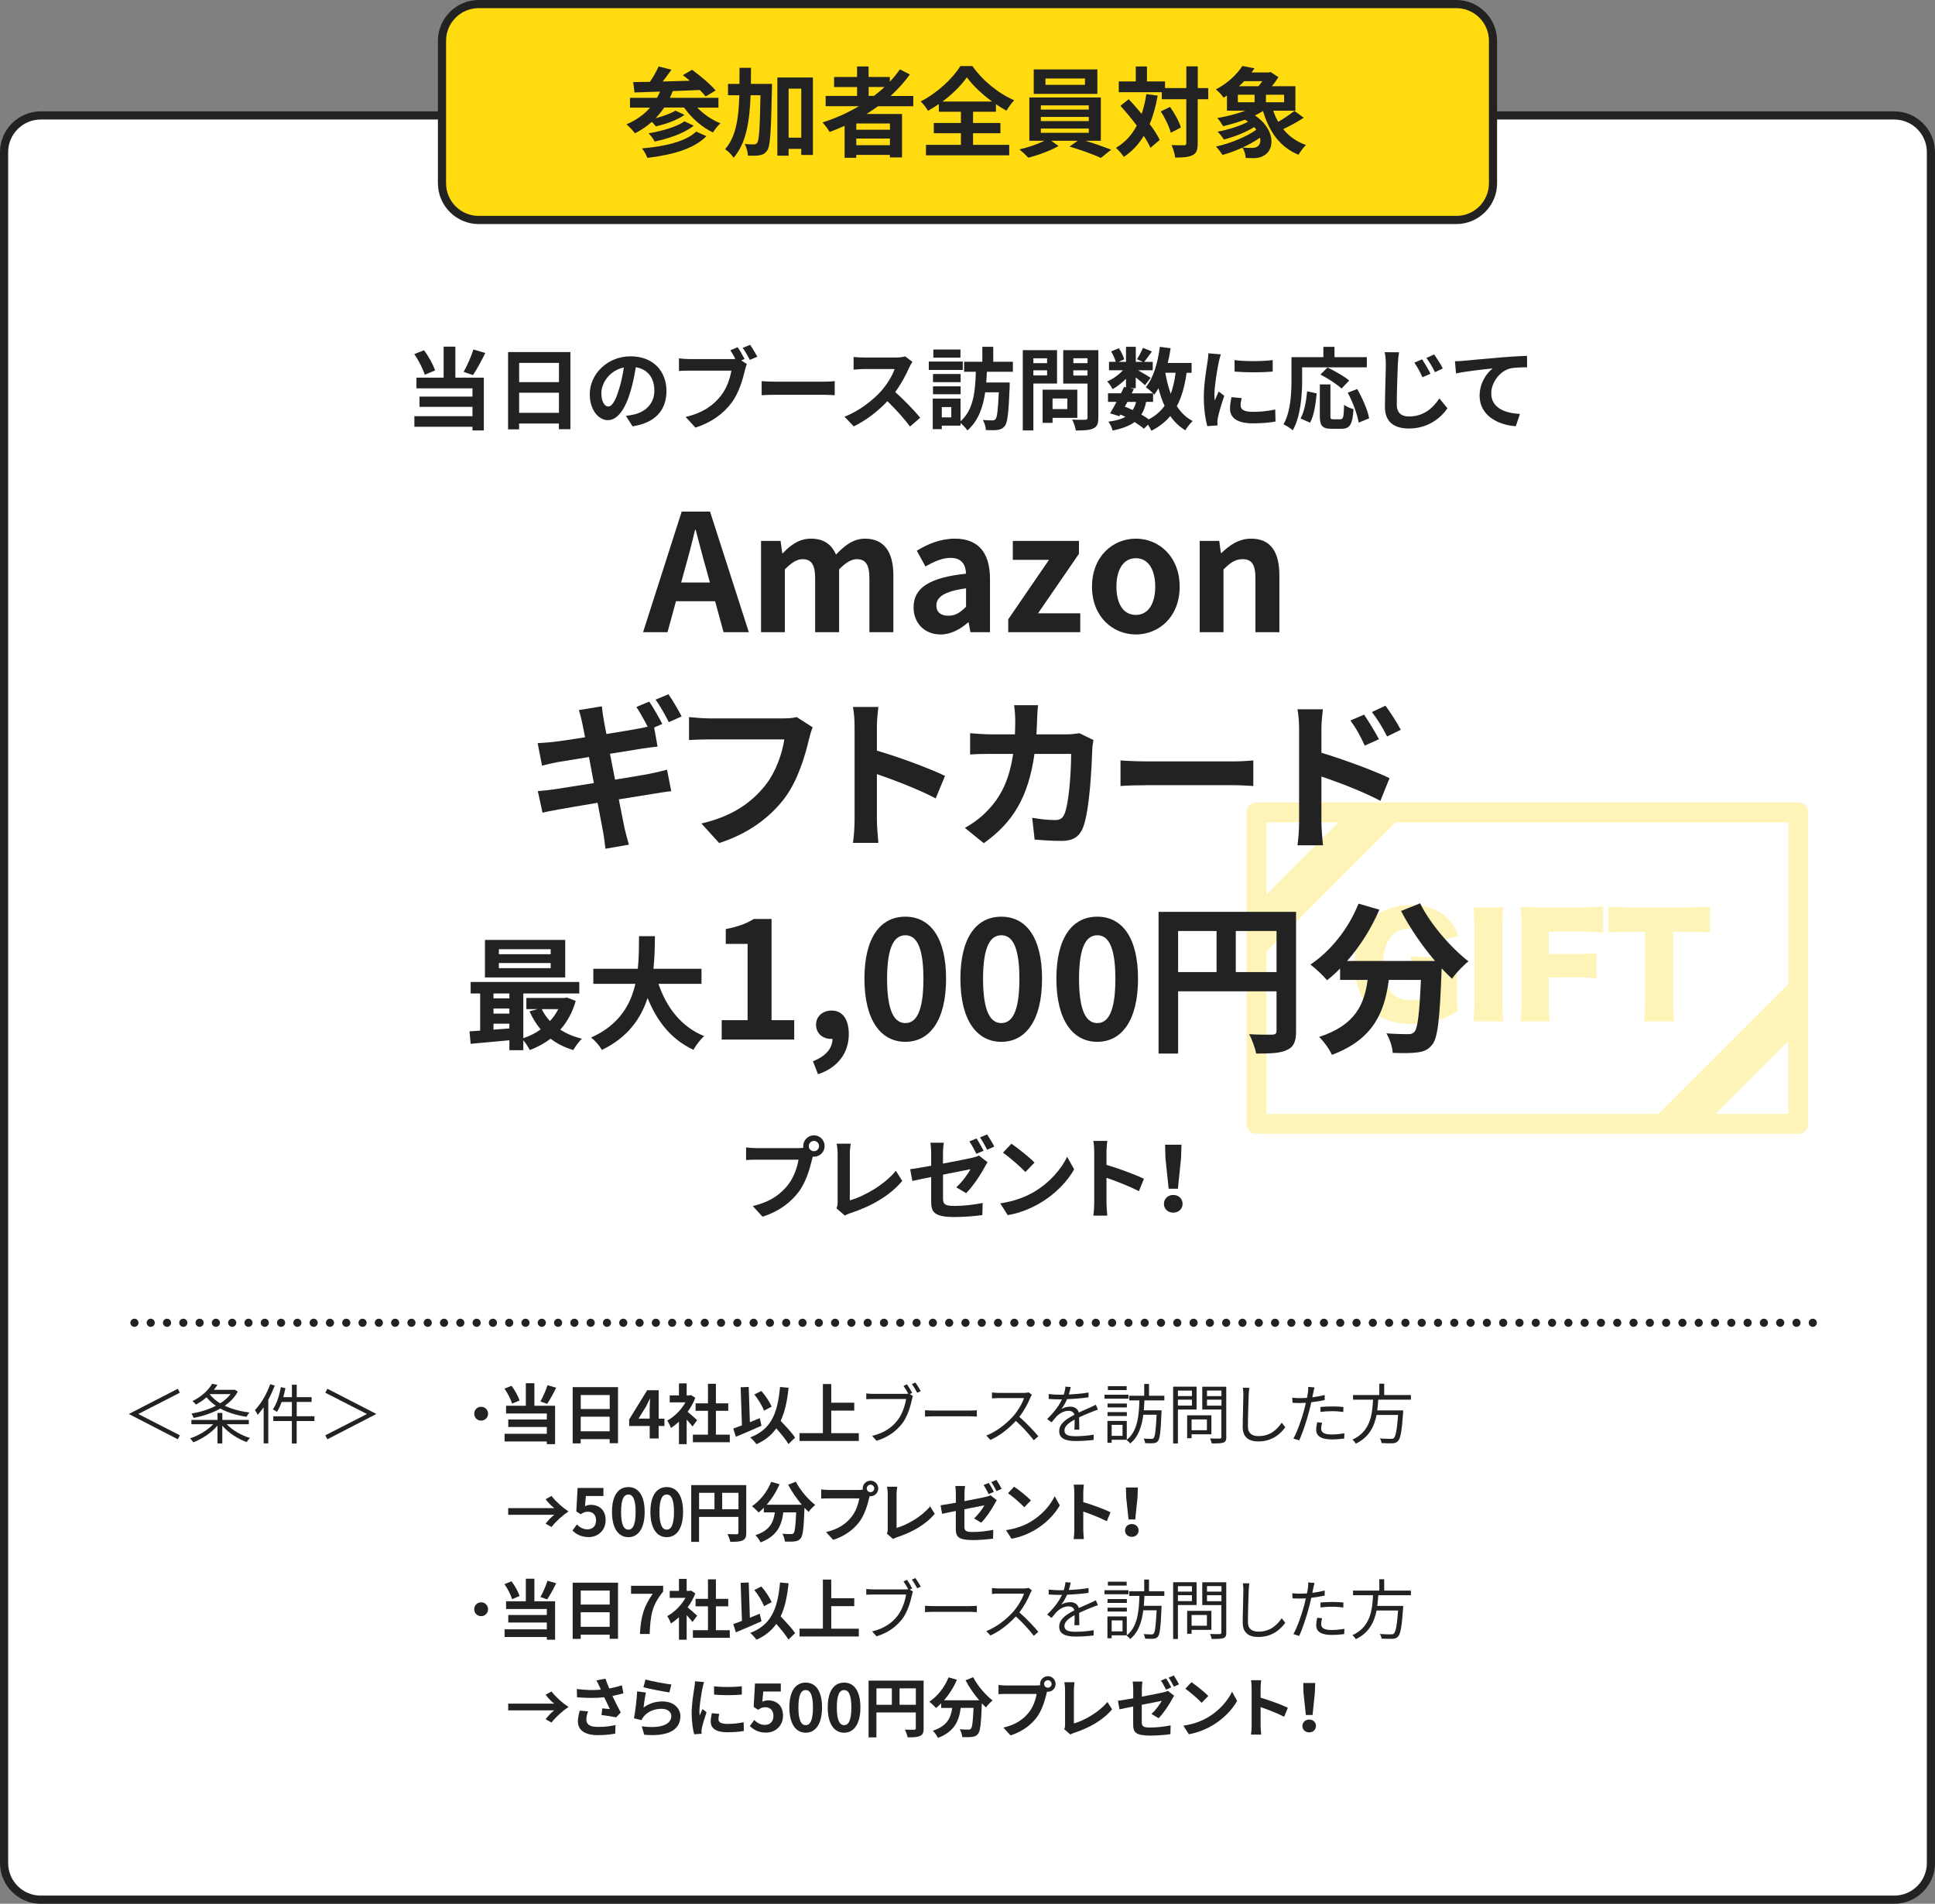 <?xml version="1.0" encoding="UTF-8"?><svg id="_レイヤー_1" xmlns="http://www.w3.org/2000/svg" viewBox="0 0 475 467.34"><rect x="0" y="0" width="475" height="467.34" fill="#808080" stroke="none"/><rect x="1" y="28.34" width="473" height="438" rx="9" ry="9" style="fill:#fff;"/><path d="M465,29.34c4.41,0,8,3.59,8,8v420c0,4.41-3.59,8-8,8H10c-4.41,0-8-3.59-8-8V37.34c0-4.41,3.59-8,8-8h455M465,27.34H10c-5.5,0-10,4.5-10,10v420c0,5.5,4.5,10,10,10h455c5.5,0,10-4.5,10-10V37.34c0-5.5-4.5-10-10-10h0Z" style="fill:#222;"/><g id="_59"><path d="M443.16,277.62c.45-.45.71-1.08.71-1.73v-76.46c0-.64-.26-1.27-.71-1.73-.45-.45-1.08-.71-1.73-.71h-132.99c-.64,0-1.27.26-1.73.71-.45.45-.71,1.08-.71,1.73v76.46c0,.64.26,1.27.71,1.73.45.45,1.08.71,1.73.71h132.99c.64,0,1.27-.26,1.73-.71ZM310.88,233.62l31.75-31.75h96.37v39.67l-31.91,31.91h-96.2v-39.83ZM310.88,219.58v-17.7h17.7l-17.7,17.7ZM438.99,255.58v17.87h-17.87l17.87-17.87Z" style="fill:#fff4b7;"/><path d="M346.18,227.94c1.41,0,2.52.34,3.39,1.04.74.57,1.14,1.21,1.52,2.42l6.85-1.58c-.54-1.61-1.07-2.62-1.98-3.66-2.22-2.69-5.41-4-9.61-4-8.47,0-13.82,5.61-13.82,14.45,0,4.6,1.41,8.6,3.97,11.16,2.39,2.42,5.71,3.6,9.98,3.6,2.49,0,4.94-.4,7.13-1.14,1.51-.5,2.42-.94,4.27-2.12-.2-1.55-.23-2.62-.23-5.01v-3.77c0-2.19.07-3.29.23-4.57-1.48.14-2.72.17-4.44.17h-2.69c-2.35,0-3.16-.03-4.4-.2v5.95c1.04-.13,1.61-.17,3.33-.17h1.61v3.83c-1.65.84-3.09,1.21-4.87,1.21-2.12,0-3.77-.64-4.84-1.81-1.34-1.48-2.05-3.9-2.05-7.03,0-5.65,2.35-8.77,6.65-8.77Z" style="fill:#fff4b7;"/><path d="M369.06,222.76h-7.39c.2,1.48.27,2.45.27,4.97v18.02c0,2.25-.07,3.66-.27,4.98h7.39c-.2-1.41-.27-2.66-.27-4.98v-18.02c0-2.45.07-3.59.27-4.97Z" style="fill:#fff4b7;"/><path d="M378.17,222.76c-2.59,0-3.53-.03-4.91-.1.2,1.58.27,2.69.27,4.91v17.41c0,2.92-.07,4.27-.3,5.75h7.23c-.24-1.48-.27-2.69-.27-5.85v-4.94h6.32c2.55,0,3.9.07,5.38.23v-6.22c-1.48.17-2.76.24-5.38.24h-6.32v-5.51h7.73c2.82,0,4.14.07,5.61.24v-6.39c-1.58.2-2.69.23-5.65.23h-9.71Z" style="fill:#fff4b7;"/><path d="M403.83,245.65c0,2.12-.07,3.5-.27,5.07h7.43c-.2-1.58-.27-3.06-.27-5.07v-16.94h3.8c2.42,0,3.73.07,5.24.23v-6.42c-1.54.17-2.89.23-5.24.23h-14.72c-2.05,0-3.9-.1-5.01-.23v6.42c2.39-.2,2.96-.23,5.07-.23h3.97v16.94Z" style="fill:#fff4b7;"/></g><path d="M175.54,147.59h-9.6l-2.08,7.6h-6l9.48-29.6h6.96l9.52,29.6h-6.2l-2.08-7.6ZM174.26,142.99l-.88-3.24c-.92-3.08-1.72-6.48-2.6-9.68h-.16c-.76,3.24-1.64,6.6-2.52,9.68l-.88,3.24h7.04Z" style="fill:#222;"/><path d="M186.82,132.79h4.8l.4,3h.16c1.88-1.96,3.96-3.56,6.88-3.56,3.2,0,5.08,1.44,6.16,3.92,2.04-2.16,4.2-3.92,7.12-3.92,4.76,0,6.96,3.36,6.96,9v13.96h-5.88v-13.24c0-3.44-1-4.68-3.12-4.68-1.28,0-2.72.84-4.32,2.52v15.4h-5.88v-13.24c0-3.44-1-4.68-3.12-4.68-1.28,0-2.72.84-4.32,2.52v15.4h-5.84v-22.4Z" style="fill:#222;"/><path d="M224.26,149.11c0-4.8,3.88-7.32,12.88-8.28-.08-2.2-1.04-3.88-3.8-3.88-2.08,0-4.08.92-6.16,2.12l-2.12-3.88c2.64-1.64,5.84-2.96,9.36-2.96,5.68,0,8.6,3.4,8.6,9.88v13.08h-4.8l-.44-2.4h-.12c-1.96,1.68-4.2,2.96-6.76,2.96-4,0-6.64-2.84-6.64-6.64ZM237.14,148.95v-4.52c-5.44.72-7.28,2.2-7.28,4.2,0,1.76,1.24,2.52,2.96,2.52s2.92-.8,4.32-2.2Z" style="fill:#222;"/><path d="M247.5,152.03l10-14.6h-8.88v-4.64h16.24v3.16l-10.04,14.6h10.36v4.64h-17.68v-3.16Z" style="fill:#222;"/><path d="M268.06,144.03c0-7.48,5.16-11.8,10.76-11.8s10.76,4.32,10.76,11.8-5.16,11.72-10.76,11.72-10.76-4.32-10.76-11.72ZM283.58,144.03c0-4.24-1.72-7-4.76-7s-4.76,2.76-4.76,7,1.72,6.92,4.76,6.92,4.76-2.72,4.76-6.92Z" style="fill:#222;"/><path d="M294.5,132.79h4.8l.4,2.96h.16c1.96-1.92,4.24-3.52,7.28-3.52,4.84,0,6.92,3.36,6.92,9v13.96h-5.88v-13.24c0-3.44-.96-4.68-3.16-4.68-1.84,0-3,.88-4.68,2.52v15.4h-5.84v-22.4Z" style="fill:#222;"/><path d="M150.98,191.39c3.6-.6,6.88-1.12,8.68-1.48,1.56-.32,3.04-.68,4.08-.96l1.04,5.28c-1.04.08-2.68.36-4.2.6-1.92.32-5.16.84-8.68,1.4.64,3.24,1.2,5.96,1.44,7.2.28,1.2.68,2.64,1.04,3.92l-5.76,1c-.2-1.48-.32-2.84-.56-4.04-.2-1.12-.72-3.88-1.36-7.24-4.08.68-7.84,1.32-9.56,1.64s-3.08.56-3.96.8l-1.16-5.32c1.08-.04,2.88-.28,4.16-.44,1.84-.28,5.56-.88,9.6-1.52l-1.2-6.4c-3.52.56-6.6,1.08-7.84,1.28-1.4.28-2.48.52-3.68.84l-1.08-5.52c1.28-.08,2.48-.16,3.72-.28,1.4-.16,4.48-.6,7.92-1.16-.32-1.68-.6-3-.72-3.64-.24-1.16-.52-2.12-.8-3.04l5.64-.92c.12.8.24,2.16.44,3.12.08.56.32,1.88.68,3.68,3.36-.56,6.4-1.04,7.84-1.32.72-.12,1.52-.32,2.28-.48-.8-1.56-1.84-3.48-2.76-4.84l3.16-1.32c1,1.48,2.44,4,3.2,5.48l-2,.88.84,4.68c-.88.08-2.48.32-3.68.48l-8,1.28,1.24,6.36ZM164.17,177.27c-.84-1.68-2.12-4-3.24-5.52l3.16-1.32c1.08,1.52,2.52,4.04,3.24,5.44l-3.16,1.4Z" style="fill:#222;"/><path d="M199.5,178.55c-.36.8-.68,1.92-.88,2.8-.92,3.92-2.68,10.12-6,14.56-3.64,4.8-8.96,8.76-16.08,11.04l-4.36-4.8c7.92-1.84,12.44-5.32,15.68-9.36,2.64-3.32,4.16-7.88,4.68-11.28h-18.64c-1.8,0-3.72.08-4.76.16v-5.64c1.2.12,3.48.32,4.8.32h18.48c.8,0,2.08-.04,3.16-.32l3.92,2.52Z" style="fill:#222;"/><path d="M229.7,195.99c-4.12-2.16-10.12-4.48-14.44-5.96v11.32c0,1.16.2,3.96.36,5.56h-6.24c.24-1.56.4-3.96.4-5.56v-22.96c0-1.44-.12-3.44-.4-4.84h6.24c-.16,1.4-.36,3.16-.36,4.84v5.88c5.36,1.56,13.04,4.4,16.72,6.2l-2.28,5.52Z" style="fill:#222;"/><path d="M268.42,181.67c-.12.68-.28,1.68-.28,2.12-.16,4.32-.64,15.48-2.36,19.56-.88,2.04-2.4,3.08-5.16,3.08-2.28,0-4.68-.16-6.64-.32l-.6-5.36c1.96.36,4.04.56,5.6.56,1.28,0,1.84-.44,2.28-1.4,1.16-2.52,1.68-10.52,1.68-14.84h-9c-1.48,10.56-5.28,16.84-12.44,21.92l-4.64-3.76c1.68-.92,3.64-2.28,5.24-3.92,3.72-3.68,5.72-8.16,6.6-14.24h-5.28c-1.36,0-3.56,0-5.28.16v-5.24c1.68.16,3.76.28,5.28.28h5.72c.04-1.12.08-2.28.08-3.48,0-.88-.12-2.72-.28-3.68h5.88c-.12.92-.2,2.6-.24,3.56-.04,1.24-.08,2.44-.16,3.6h7.52c1,0,2.04-.12,3.04-.28l3.44,1.68Z" style="fill:#222;"/><path d="M275.06,186.67c1.44.12,4.36.24,6.44.24h21.48c1.84,0,3.64-.16,4.68-.24v6.28c-.96-.04-3-.2-4.68-.2h-21.48c-2.28,0-4.96.08-6.44.2v-6.28Z" style="fill:#222;"/><path d="M324.38,184.79c5.32,1.6,13.04,4.44,16.72,6.24l-2.24,5.56c-4.16-2.2-10.16-4.52-14.48-5.96v11.32c0,1.12.2,3.92.4,5.56h-6.28c.24-1.56.4-4,.4-5.56v-23c0-1.44-.12-3.4-.4-4.84h6.24c-.16,1.4-.36,3.16-.36,4.84v5.84ZM335.02,183.03c-1.16-2.52-2.04-4.12-3.52-6.16l3.36-1.44c1.12,1.68,2.72,4.24,3.64,6.04l-3.48,1.56ZM340.5,180.79c-1.28-2.52-2.24-4-3.72-6l3.32-1.56c1.16,1.6,2.84,4.12,3.76,5.92l-3.36,1.64Z" style="fill:#222;"/><path d="M141.33,245.71c-.81,2.82-2.1,5.16-3.78,7.05,1.5.99,3.3,1.74,5.28,2.22-.69.66-1.62,1.95-2.1,2.79-2.13-.63-3.99-1.56-5.58-2.79-1.53,1.17-3.24,2.1-5.1,2.79-.33-.69-.99-1.68-1.59-2.4v2.43h-3.42v-2.43c-3.45.33-6.87.63-9.51.87l-.27-3.06c.78-.06,1.68-.09,2.61-.18v-9.12h-2.34v-2.82h26.67v2.82h-13.74v10.98c1.53-.51,3-1.23,4.26-2.16-1.08-1.29-2.01-2.79-2.73-4.44l1.98-.54h-2.76v-2.73h9.33l.6-.12,2.19.84ZM138.75,239.95h-19.71v-9.21h19.71v9.21ZM121.14,243.88v1.2h3.9v-1.2h-3.9ZM121.14,248.83h3.9v-1.26h-3.9v1.26ZM121.14,252.76c1.26-.09,2.58-.18,3.9-.3v-1.17h-3.9v1.47ZM135.18,233.02h-12.72v1.23h12.72v-1.23ZM135.18,236.41h-12.72v1.26h12.72v-1.26ZM132.99,247.72c.51,1.08,1.2,2.07,2.01,2.94.81-.87,1.5-1.86,2.04-2.94h-4.05Z" style="fill:#222;"/><path d="M161.64,241.51c1.98,5.85,5.61,10.56,11.22,12.84-.9.75-2.07,2.34-2.64,3.36-5.43-2.55-8.91-6.93-11.25-12.72-1.62,5.01-4.86,9.69-11.22,12.75-.57-.99-1.62-2.28-2.67-3.03,6.87-3.06,9.72-8.04,10.89-13.2h-10.32v-3.69h10.92c.3-2.82.27-5.55.3-8.01h3.9c-.03,2.46-.06,5.22-.36,8.01h11.79v3.69h-10.56Z" style="fill:#222;"/><path d="M177.16,250.43h6.36v-18.72h-5.36v-3.64c2.96-.56,5-1.32,6.88-2.48h4.36v24.84h5.56v4.76h-17.8v-4.76Z" style="fill:#222;"/><path d="M199.56,260.51c3.08-1.16,4.8-3.16,4.8-5.48h-.36c-1.92,0-3.68-1.24-3.68-3.48,0-2.12,1.72-3.48,3.8-3.48,2.72,0,4.24,2.16,4.24,5.8,0,4.68-2.76,8.24-7.56,9.84l-1.24-3.2Z" style="fill:#222;"/><path d="M212.2,240.27c0-10.24,4-15.24,10.04-15.24s10,5.04,10,15.24-4,15.48-10,15.48-10.04-5.28-10.04-15.48ZM226.68,240.27c0-8.28-1.92-10.68-4.44-10.68s-4.48,2.4-4.48,10.68,1.92,10.88,4.48,10.88,4.44-2.56,4.44-10.88Z" style="fill:#222;"/><path d="M235.76,240.27c0-10.24,4-15.24,10.04-15.24s10,5.04,10,15.24-4,15.48-10,15.48-10.04-5.28-10.04-15.48ZM250.24,240.27c0-8.28-1.92-10.68-4.44-10.68s-4.48,2.4-4.48,10.68,1.92,10.88,4.48,10.88,4.44-2.56,4.44-10.88Z" style="fill:#222;"/><path d="M259.32,240.27c0-10.24,4-15.24,10.04-15.24s10,5.04,10,15.24-4,15.48-10,15.48-10.04-5.28-10.04-15.48ZM273.8,240.27c0-8.28-1.92-10.68-4.44-10.68s-4.48,2.4-4.48,10.68,1.92,10.88,4.48,10.88,4.44-2.56,4.44-10.88Z" style="fill:#222;"/><path d="M318.16,253.07c0,2.6-.56,3.92-2.24,4.68-1.6.8-4,.88-7.56.88-.24-1.32-1.04-3.52-1.72-4.76,2.28.16,4.88.12,5.68.12.76-.04,1.04-.28,1.04-.96v-9.68h-24.16v15.28h-4.8v-34.79h33.75v29.23ZM289.2,238.63h9.44v-10.08h-9.44v10.08ZM313.36,238.63v-10.08h-10v10.08h10Z" style="fill:#222;"/><path d="M348.6,221.75c2.52,5.08,7.52,10.88,11.88,14.24-1.28,1-3.12,2.92-4.04,4.28-.84-.76-1.68-1.64-2.56-2.56v.28c-.44,12.08-.92,16.8-2.32,18.48-1,1.28-2.08,1.68-3.64,1.88-1.36.2-3.68.2-6.04.12-.08-1.44-.72-3.44-1.56-4.8,2.2.16,4.28.2,5.28.2.72,0,1.16-.08,1.6-.56.8-.84,1.24-4.4,1.6-12.76h-7.88c-1,7.68-3.6,14.52-13.96,18.4-.6-1.36-2-3.32-3.16-4.4,9.04-2.92,11.12-8.16,11.92-14h-6.76v-2.8c-1.04,1.08-2.12,2.04-3.2,2.88-.88-1.08-2.92-3-4.08-3.84,5-3.36,9.4-8.88,11.8-14.96l5.12,1.48c-1.96,4.6-4.76,9-7.92,12.6h21.6c-3.16-3.68-6.16-8.08-8.36-12.28l4.68-1.88Z" style="fill:#222;"/><rect x="108.5" y="1" width="258" height="53" rx="9" ry="9" style="fill:#ffdb10;"/><path d="M357.5,2c4.41,0,8,3.59,8,8v35c0,4.41-3.59,8-8,8H117.5c-4.41,0-8-3.59-8-8V10c0-4.41,3.59-8,8-8h240M357.5,0H117.5c-5.5,0-10,4.5-10,10v35c0,5.5,4.5,10,10,10h240c5.5,0,10-4.5,10-10V10c0-5.5-4.5-10-10-10h0Z" style="fill:#222;"/><path d="M171.15,26.4c1.54,1.61,3.6,3.05,5.71,3.86-.62.53-1.42,1.56-1.85,2.26-2.71-1.3-5.3-3.58-7.08-6.12h-4.87c-.65.94-1.34,1.82-2.14,2.62,1.82-.48,3.77-1.15,4.9-1.87l2.21,1.06c-1.87,1.32-4.68,2.28-7.03,2.81-.26-.31-.62-.74-.98-1.1-1.25,1.1-2.64,2.04-4.15,2.81-.41-.6-1.46-1.7-2.09-2.21,2.3-.96,4.27-2.35,5.81-4.1h-4.94v-2.4h6.65c.26-.48.5-1.01.74-1.54-2.35.1-4.49.17-6.29.22l-.31-2.54c1.2-.02,2.59-.05,4.1-.07.82-1.18,1.63-2.62,2.14-3.77l3.14.79c-.67.96-1.42,1.99-2.14,2.9,2.14-.07,4.39-.12,6.65-.19-.58-.5-1.15-.96-1.7-1.37l2.26-1.32c1.97,1.44,4.54,3.58,5.78,5.09l-2.45,1.46c-.36-.48-.84-1.01-1.42-1.58-2.21.1-4.49.19-6.65.26-.22.58-.46,1.13-.72,1.66h11.93v2.4h-5.21ZM173.41,33.43c-3.12,3.17-8.42,4.58-14.5,5.33-.26-.72-.79-1.7-1.32-2.33,5.57-.48,10.75-1.66,13.3-4.13l2.52,1.13ZM170.29,30.86c-2.35,1.87-6.07,3.14-9.58,3.89-.31-.62-.94-1.49-1.51-2.02,3.17-.53,6.94-1.58,8.83-2.95l2.26,1.08Z" style="fill:#222;"/><path d="M189.51,20.59s0,.94-.02,1.3c-.22,10.23-.38,13.9-1.13,15-.55.82-1.06,1.06-1.85,1.22-.7.14-1.78.14-2.9.1-.05-.79-.31-2.04-.82-2.86.96.07,1.82.1,2.28.1.36,0,.58-.1.82-.43.46-.65.65-3.62.79-11.64h-2.42c-.24,6.41-1.08,11.79-4.18,15.34-.43-.7-1.37-1.66-2.09-2.09,2.69-3.05,3.34-7.63,3.5-13.25h-2.78v-2.78h2.81c.02-1.27.02-2.59.02-3.96h2.81c0,1.34,0,2.66-.02,3.96h5.18ZM199.55,19.03v19.01h-2.86v-1.49h-3.1v1.66h-2.76v-19.18h8.71ZM196.69,33.79v-12.03h-3.1v12.03h3.1Z" style="fill:#222;"/><path d="M215.55,26.06c-.94.67-1.85,1.3-2.83,1.92h8.71v10.66h-2.98v-.62h-8.26v.72h-2.86v-7.85c-1.2.53-2.45,1.06-3.67,1.51-.36-.62-1.2-1.78-1.75-2.35,3.14-.98,6.17-2.35,8.93-3.98h-8.16v-2.52h7.71v-2.18h-5.64v-2.47h5.64v-2.59h2.83v2.59h5.21v1.18c.91-.98,1.73-1.99,2.47-3.05l2.45,1.25c-1.37,1.9-2.98,3.67-4.73,5.28h5.57v2.52h-8.64ZM218.46,30.31h-8.26v1.54h8.26v-1.54ZM218.46,35.64v-1.63h-8.26v1.63h8.26ZM213.23,23.54h1.32c.91-.7,1.78-1.42,2.59-2.18h-3.91v2.18Z" style="fill:#222;"/><path d="M238.86,35.56h8.88v2.57h-20.43v-2.57h8.57v-2.86h-6.65v-2.5h6.65v-2.76h-5.42v-1.9c-.86.6-1.75,1.15-2.66,1.66-.36-.67-1.15-1.7-1.8-2.3,4.1-2.06,7.97-5.76,9.75-8.69h2.95c2.57,3.65,6.48,6.79,10.27,8.4-.74.77-1.37,1.68-1.9,2.57-.86-.48-1.73-1.01-2.59-1.61v1.87h-5.62v2.76h6.72v2.5h-6.72v2.86ZM243.54,24.93c-2.5-1.82-4.8-4.01-6.19-5.95-1.37,1.94-3.5,4.1-6,5.95h12.19Z" style="fill:#222;"/><path d="M266.43,34.56c2.23.67,4.68,1.54,6.34,2.18l-2.52,2.02c-1.85-.86-5.16-2.04-7.7-2.78l1.99-1.42h-6.5l1.82,1.27c-1.94,1.13-5.02,2.28-7.44,2.88-.53-.6-1.51-1.49-2.16-2.04,2.06-.46,4.51-1.3,6.14-2.11h-3.72v-10.63h17.55v10.63h-3.79ZM269.38,23.04h-15.62v-6h15.62v6ZM255.51,26.9h11.76v-1.03h-11.76v1.03ZM255.51,29.73h11.76v-1.03h-11.76v1.03ZM255.51,32.61h11.76v-1.06h-11.76v1.06ZM266.34,19.27h-9.7v1.56h9.7v-1.56Z" style="fill:#222;"/><path d="M284.19,23.47c-.46,2.59-1.1,4.92-1.97,6.99,1.06,1.39,1.92,2.74,2.47,3.89l-2.28,1.94c-.38-.86-.94-1.87-1.63-2.95-1.27,2.11-2.9,3.84-4.92,5.18-.34-.58-1.32-1.7-1.92-2.23,2.23-1.3,3.89-3.14,5.11-5.45-1.27-1.7-2.69-3.41-4.01-4.87l2.04-1.61c1.03,1.1,2.14,2.33,3.17,3.6.5-1.49.89-3.1,1.15-4.85l2.78.36ZM296.58,24.36h-2.57v10.8c0,1.61-.29,2.45-1.2,2.9-.91.5-2.33.62-4.32.62-.1-.84-.5-2.21-.91-3.07,1.34.07,2.64.05,3.05.05.43,0,.58-.12.58-.5v-10.8h-6.02v-1.73h-10.56v-2.64h4.18v-3.67h2.74v3.67h4.44v1.63h5.23v-5.33h2.81v5.33h2.57v2.74ZM287.22,26.25c1.13,1.58,2.28,3.65,2.66,5.06l-2.47,1.27c-.36-1.42-1.39-3.6-2.47-5.23l2.28-1.1Z" style="fill:#222;"/><path d="M320.07,28.89c-1.58,1.03-3.48,2.06-5.06,2.81,1.42,1.75,3.26,3.1,5.57,3.89-.6.58-1.42,1.68-1.82,2.4-4.56-1.87-7.2-5.62-8.71-10.73-.62.38-1.3.74-1.99,1.08,4.9,3.29,4.9,8.14,2.45,9.7-.94.6-1.63.77-2.79.79-.58,0-1.27-.02-1.92-.05-.05-.79-.31-1.8-.82-2.54-1.61.74-3.31,1.37-4.87,1.8-.38-.58-1.1-1.54-1.61-2.06,3.46-.77,7.49-2.38,9.89-4.13-.14-.22-.31-.43-.5-.65-2.16,1.32-5.02,2.45-7.46,3.05-.36-.58-1.03-1.44-1.54-1.92,2.54-.48,5.5-1.37,7.49-2.45-.24-.17-.5-.34-.77-.5-1.78.65-3.65,1.2-5.35,1.61-.29-.48-.98-1.54-1.44-2.02,2.33-.38,4.82-1.01,6.91-1.8h-4.54v-3.72c-.26.19-.53.36-.82.53-.41-.62-1.3-1.58-1.9-2.02,3.05-1.61,5.26-3.82,6.5-5.76l2.98.58c-.24.34-.48.67-.72,1.01h4.22l.43-.12,1.94,1.27c-.43.7-.98,1.49-1.61,2.23h5.78v6h-5.45c.34.96.74,1.87,1.22,2.74,1.42-.79,2.95-1.85,3.98-2.69l2.3,1.68ZM303.87,25.1h4.1v-1.85h-4.1v1.85ZM305.41,19.92c-.38.43-.82.84-1.27,1.25h4.78c.34-.38.67-.82.96-1.25h-4.46ZM309.32,33.79c-1.27.89-2.76,1.73-4.3,2.42.82.1,1.61.1,2.21.1s1.08-.05,1.46-.36c.58-.36.84-1.18.62-2.16ZM315.22,23.25h-4.46v1.85h4.46v-1.85Z" style="fill:#222;"/><path d="M104.27,91.99c-.42-1.39-1.5-3.52-2.57-5.06l2.38-.95c1.17,1.52,2.24,3.54,2.73,4.95l-2.53,1.06ZM111.77,92.71h7v12.96h-2.79v-.9h-14.26v-2.6h14.26v-2.29h-13v-2.53h13v-2.02h-13.75v-2.62h6.67v-7.61h2.88v7.61ZM119.14,86.64c-.97,1.96-2.09,4.05-3.04,5.44l-2.29-.79c.86-1.52,1.87-3.78,2.4-5.5l2.93.86Z" style="fill:#222;"/><path d="M140.02,86.44v18.92h-2.82v-1.39h-9.77v1.43h-2.71v-18.97h15.29ZM127.44,89.08v4.73h9.77v-4.73h-9.77ZM137.21,101.34v-4.93h-9.77v4.93h9.77Z" style="fill:#222;"/><path d="M153.66,102.09c.84-.11,1.45-.22,2.02-.35,2.79-.66,4.95-2.66,4.95-5.83s-1.63-5.26-4.55-5.77c-.31,1.85-.68,3.87-1.3,5.92-1.3,4.4-3.19,7.08-5.57,7.08s-4.44-2.66-4.44-6.34c0-5.02,4.38-9.33,10.03-9.33s8.8,3.76,8.8,8.52-2.82,7.83-8.32,8.67l-1.63-2.57ZM151.97,95.49c.51-1.61.9-3.48,1.17-5.28-3.61.75-5.52,3.92-5.52,6.31,0,2.2.88,3.28,1.69,3.28.9,0,1.78-1.36,2.66-4.31Z" style="fill:#222;"/><path d="M181.95,88.47l1.39.9c-.2.42-.35,1.06-.48,1.52-.51,2.16-1.45,5.57-3.3,8.01-1.98,2.64-4.91,4.82-8.85,6.07l-2.4-2.62c4.38-1.03,6.84-2.93,8.63-5.17,1.45-1.83,2.29-4.31,2.6-6.2h-10.25c-1.01,0-2.05.04-2.62.09v-3.1c.64.09,1.89.18,2.62.18h10.19c.26,0,.64,0,1.03-.04-.37-.73-.81-1.5-1.23-2.13l1.8-.75c.57.84,1.3,2.11,1.69,2.9l-.81.35ZM184.15,84.66c.55.79,1.34,2.13,1.76,2.9l-1.83.79c-.48-.9-1.17-2.16-1.76-2.95l1.83-.75Z" style="fill:#222;"/><path d="M186.97,93.57c.79.07,2.4.13,3.54.13h11.82c1.01,0,2-.09,2.57-.13v3.45c-.53-.02-1.65-.11-2.57-.11h-11.82c-1.25,0-2.73.04-3.54.11v-3.45Z" style="fill:#222;"/><path d="M223.97,88.84c-.18.24-.57.92-.77,1.36-.75,1.72-1.98,4.07-3.45,6.05,2.18,1.89,4.84,4.71,6.14,6.29l-2.51,2.18c-1.43-1.98-3.48-4.22-5.54-6.23-2.33,2.46-5.26,4.75-8.27,6.18l-2.27-2.38c3.54-1.34,6.95-4,9.02-6.31,1.45-1.65,2.79-3.83,3.28-5.39h-7.46c-.92,0-2.13.13-2.6.15v-3.12c.59.09,1.94.15,2.6.15h7.75c.97,0,1.85-.13,2.29-.29l1.8,1.34Z" style="fill:#222;"/><path d="M236.34,90.82h-8.34v-2.07h8.34v2.07ZM242.26,91.28c-.04.88-.09,1.74-.15,2.62h5.74v1.08c-.26,6.29-.51,8.74-1.19,9.59-.51.64-1.03.86-1.78.97-.66.09-1.72.09-2.86.04-.02-.73-.35-1.78-.75-2.49.97.09,1.89.11,2.33.11.35,0,.55-.07.77-.31.4-.44.62-2.22.81-6.58h-3.34c-.53,3.63-1.67,7.02-4.38,9.37-.37-.62-1.03-1.32-1.67-1.83v.64h-4.6v.86h-2.22v-7.5h6.82v5.57c3.32-2.93,3.61-7.68,3.76-12.15h-2.88v-2.46h4.47v-3.67h2.68v3.67h4.82v2.46h-6.38ZM235.81,93.81h-6.78v-2h6.78v2ZM229.03,94.83h6.78v1.96h-6.78v-1.96ZM235.77,87.79h-6.65v-1.98h6.65v1.98ZM233.52,99.93h-2.33v2.53h2.33v-2.53Z" style="fill:#222;"/><path d="M253.67,94.14v11.53h-2.6v-19.71h8.41v8.19h-5.81ZM253.67,87.96v1.19h3.37v-1.19h-3.37ZM257.04,92.16v-1.25h-3.37v1.25h3.37ZM258.38,102.57v1.23h-2.44v-8.14h8.52v6.91h-6.07ZM258.38,97.82v2.6h3.63v-2.6h-3.63ZM269.62,102.55c0,1.45-.31,2.2-1.23,2.62-.9.44-2.29.51-4.31.51-.09-.75-.51-1.98-.88-2.68,1.28.09,2.77.07,3.19.04.42,0,.57-.13.57-.53v-8.34h-5.96v-8.21h8.62v16.59ZM263.49,87.94v1.21h3.48v-1.21h-3.48ZM266.96,92.19v-1.28h-3.48v1.28h3.48Z" style="fill:#222;"/><path d="M291.29,91.5c-.46,3.26-1.21,5.98-2.4,8.21,1.01,1.56,2.29,2.82,3.89,3.65-.59.53-1.41,1.54-1.8,2.27-1.5-.9-2.71-2.07-3.7-3.5-1.21,1.45-2.73,2.64-4.64,3.61-.15-.37-.48-.97-.84-1.5l-.99,1.01c-.59-.51-1.39-1.08-2.29-1.65-1.3.97-3.06,1.61-5.41,2.09-.15-.75-.62-1.63-1.03-2.18,1.76-.22,3.15-.59,4.18-1.17-.4-.22-.81-.42-1.23-.59l-.24.42-2.29-.7c.48-.77,1.03-1.76,1.58-2.82h-2.09v-2.11h3.19c.26-.55.53-1.08.75-1.56l.48.11v-2.11c-1.01,1.01-2.2,1.94-3.3,2.55-.29-.57-.84-1.43-1.32-1.89,1.34-.55,2.82-1.61,3.87-2.75h-3.43v-2.07h1.67c-.2-.75-.68-1.76-1.14-2.55l1.89-.79c.57.84,1.14,1.96,1.32,2.73l-1.41.62h1.85v-3.7h2.4v3.7h1.74l-1.45-.64c.51-.79,1.12-1.96,1.47-2.79l2.2.88c-.68.95-1.36,1.87-1.89,2.55h2.09v2.07h-3.61c1.06.59,2.62,1.52,3.1,1.85l-1.39,1.8c-.48-.46-1.41-1.23-2.27-1.91v2.66h-1.41l.95.2-.53,1.06h5.24c-.51-.51-1.3-1.19-1.78-1.52,1.87-2.24,2.93-5.98,3.45-9.9l2.64.35c-.18,1.23-.42,2.44-.7,3.61h5.85v2.42h-1.23ZM276.11,99.82c.66.26,1.3.53,1.94.84.35-.55.64-1.21.84-2h-2.13l-.64,1.17ZM281.35,98.65c-.24,1.23-.62,2.27-1.17,3.12.68.4,1.32.79,1.83,1.17,1.63-.86,2.9-1.96,3.87-3.32-.62-1.3-1.1-2.75-1.5-4.33-.31.57-.66,1.1-1.01,1.58-.09-.09-.18-.2-.31-.33v2.11h-1.72ZM286.06,91.5c.31,1.85.75,3.59,1.34,5.17.55-1.5.95-3.23,1.19-5.17h-2.53Z" style="fill:#222;"/><path d="M299.7,86.97c-.18.44-.44,1.54-.53,1.94-.31,1.45-1.06,5.81-1.06,7.99,0,.42.02.95.09,1.41.31-.77.66-1.5.97-2.2l1.36,1.06c-.62,1.83-1.34,4.18-1.56,5.35-.07.31-.13.79-.13,1.01.02.24.02.59.04.9l-2.51.18c-.44-1.52-.86-4.18-.86-7.13,0-3.28.66-6.95.9-8.62.09-.62.22-1.45.22-2.13l3.06.26ZM304.8,97.73c-.18.7-.26,1.23-.26,1.83,0,.97.84,1.54,3.04,1.54,1.96,0,3.56-.18,5.46-.57l.07,2.95c-1.41.26-3.17.44-5.63.44-3.76,0-5.54-1.36-5.54-3.59,0-.9.15-1.83.37-2.84l2.51.24ZM312.42,88.4v2.82c-2.68.24-6.62.24-9.35,0l-.02-2.82c2.68.37,7.02.29,9.37,0Z" style="fill:#222;"/><path d="M319.65,93.22c0,3.54-.33,8.98-2.31,12.41-.48-.44-1.65-1.19-2.27-1.47,1.8-3.15,1.96-7.77,1.96-10.94v-5.54h7.83v-2.53h2.73v2.53h7.94v2.49h-15.89v3.06ZM319.26,102.73c.92-1.67,1.39-4.22,1.61-6.67l2.35.51c-.24,2.53-.64,5.43-1.63,7.19l-2.33-1.03ZM329.07,102.92c.66,0,.79-.51.88-3.54.55.46,1.63.88,2.31,1.06-.24,3.76-.9,4.82-2.95,4.82h-2.44c-2.33,0-2.88-.77-2.88-3.21v-7.68h2.6v7.66c0,.79.09.9.7.9h1.78ZM329.31,95.38c-1.06-1.03-3.37-2.51-5.17-3.43l1.74-1.74c1.76.86,4.14,2.18,5.32,3.21l-1.89,1.96ZM333.16,95.49c1.3,2.29,2.58,5.19,2.93,7.2l-2.57,1.06c-.29-1.96-1.43-5.02-2.68-7.35l2.33-.9Z" style="fill:#222;"/><path d="M343.43,86.49c-.15.92-.26,2.05-.29,2.9-.11,2.35-.26,7.22-.26,9.92,0,2.2,1.32,2.93,2.99,2.93,3.61,0,5.9-2.07,7.46-4.44l1.98,2.42c-1.41,2.09-4.49,4.97-9.46,4.97-3.56,0-5.88-1.56-5.88-5.28,0-2.93.22-8.62.22-10.52,0-1.03-.09-2.07-.29-2.93l3.52.02ZM351.16,91.75l-1.98.86c-.64-1.41-1.21-2.46-2-3.59l1.91-.81c.62.92,1.58,2.53,2.07,3.54ZM354.17,90.45l-1.91.92c-.7-1.39-1.3-2.4-2.11-3.5l1.89-.86c.64.88,1.65,2.44,2.13,3.43Z" style="fill:#222;"/><path d="M359.29,88.56c1.8-.18,5.41-.48,9.4-.84,2.24-.18,4.64-.31,6.16-.37l.02,2.82c-1.17,0-3.04.02-4.2.29-2.62.7-4.6,3.52-4.6,6.1,0,3.59,3.37,4.86,7.04,5.06l-1.01,3.01c-4.58-.31-8.89-2.77-8.89-7.48,0-3.15,1.76-5.61,3.21-6.71-1.87.2-6.47.68-9,1.23l-.26-2.99c.86-.02,1.69-.07,2.13-.11Z" style="fill:#222;"/><path d="M195.96,281.85c.31,0,.77-.02,1.25-.09-.02-.13-.04-.26-.04-.42,0-1.45,1.19-2.64,2.64-2.64s2.62,1.19,2.62,2.64-1.19,2.62-2.62,2.62c-.09,0-.2,0-.29-.02l-.18.66c-.51,2.16-1.45,5.57-3.3,8.01-1.98,2.64-4.91,4.82-8.85,6.07l-2.4-2.62c4.38-1.03,6.84-2.93,8.63-5.17,1.45-1.83,2.29-4.31,2.6-6.21h-10.25c-1.01,0-2.05.04-2.62.09v-3.1c.64.09,1.89.18,2.62.18h10.19ZM201.06,281.35c0-.7-.57-1.28-1.25-1.28s-1.28.57-1.28,1.28.57,1.25,1.28,1.25,1.25-.57,1.25-1.25Z" style="fill:#222;"/><path d="M205.33,296.6c.26-.55.29-.92.29-1.43v-11.92c0-.84-.11-1.87-.24-2.49h3.45c-.13.84-.22,1.63-.22,2.49v11.42c3.59-1.01,8.49-3.83,11.31-7.26l1.56,2.49c-3.01,3.61-7.59,6.23-12.76,7.92-.31.11-.79.26-1.32.59l-2.07-1.8Z" style="fill:#222;"/><path d="M231.49,285.64c3.19-.59,6.27-1.23,7.26-1.45.64-.15,1.17-.31,1.56-.53l2.11,1.65c-.2.31-.51.79-.7,1.19-.97,1.83-2.97,4.86-4.56,6.4l-2.42-1.43c1.45-1.3,2.88-3.3,3.5-4.45-.68.13-3.65.73-6.75,1.34v5.83c0,1.36.4,1.85,2.79,1.85s4.77-.31,6.95-.73l-.09,2.97c-1.83.26-4.47.48-6.84.48-4.99,0-5.72-1.21-5.72-3.81v-6.01c-1.96.4-3.7.75-4.62.97l-.53-2.88c1.03-.13,2.97-.46,5.15-.86v-3.12c0-.75-.07-1.87-.18-2.53h3.28c-.11.66-.2,1.76-.2,2.53v2.57ZM239.69,283.26c-.46-.9-1.14-2.22-1.74-3.06l1.76-.73c.55.81,1.32,2.2,1.74,3.01l-1.76.77ZM242.33,282.25c-.46-.92-1.17-2.2-1.76-3.04l1.74-.73c.57.84,1.39,2.22,1.76,2.99l-1.74.77Z" style="fill:#222;"/><path d="M253.95,292.52c3.74-2.22,6.62-5.59,8.01-8.56l1.72,3.1c-1.67,2.97-4.6,6.01-8.14,8.14-2.22,1.34-5.06,2.57-8.16,3.1l-1.85-2.9c3.43-.48,6.29-1.61,8.43-2.88ZM253.95,285.4l-2.24,2.31c-1.14-1.23-3.89-3.63-5.5-4.75l2.07-2.2c1.54,1.04,4.4,3.32,5.68,4.64Z" style="fill:#222;"/><path d="M279.56,292.41c-2.27-1.19-5.57-2.46-7.94-3.28v6.23c0,.64.11,2.18.2,3.06h-3.43c.13-.86.22-2.18.22-3.06v-12.63c0-.79-.07-1.89-.22-2.66h3.43c-.09.77-.2,1.74-.2,2.66v3.23c2.95.86,7.17,2.42,9.2,3.41l-1.25,3.04Z" style="fill:#222;"/><path d="M285.72,295.52c0-1.25.99-2.18,2.29-2.18s2.29.92,2.29,2.18-.99,2.16-2.29,2.16-2.29-.88-2.29-2.16ZM286.09,284.29l-.09-3.28h4.03l-.11,3.28-.77,7.53h-2.27l-.79-7.53Z" style="fill:#222;"/><path d="M444,324.72c0-.55.45-1,1-1h0c.55,0,1,.45,1,1h0c0,.55-.45,1-1,1h0c-.55,0-1-.45-1-1ZM440,324.72c0-.55.45-1,1-1h0c.55,0,1,.45,1,1h0c0,.55-.45,1-1,1h0c-.55,0-1-.45-1-1ZM436,324.72c0-.55.45-1,1-1h0c.55,0,1,.45,1,1h0c0,.55-.45,1-1,1h0c-.55,0-1-.45-1-1ZM432,324.72c0-.55.45-1,1-1h0c.55,0,1,.45,1,1h0c0,.55-.45,1-1,1h0c-.55,0-1-.45-1-1ZM428,324.72c0-.55.45-1,1-1h0c.55,0,1,.45,1,1h0c0,.55-.45,1-1,1h0c-.55,0-1-.45-1-1ZM424,324.72c0-.55.45-1,1-1h0c.55,0,1,.45,1,1h0c0,.55-.45,1-1,1h0c-.55,0-1-.45-1-1ZM420,324.72c0-.55.45-1,1-1h0c.55,0,1,.45,1,1h0c0,.55-.45,1-1,1h0c-.55,0-1-.45-1-1ZM416,324.72c0-.55.45-1,1-1h0c.55,0,1,.45,1,1h0c0,.55-.45,1-1,1h0c-.55,0-1-.45-1-1ZM412,324.72c0-.55.45-1,1-1h0c.55,0,1,.45,1,1h0c0,.55-.45,1-1,1h0c-.55,0-1-.45-1-1ZM408,324.72c0-.55.45-1,1-1h0c.55,0,1,.45,1,1h0c0,.55-.45,1-1,1h0c-.55,0-1-.45-1-1ZM404,324.72c0-.55.45-1,1-1h0c.55,0,1,.45,1,1h0c0,.55-.45,1-1,1h0c-.55,0-1-.45-1-1ZM400,324.72c0-.55.45-1,1-1h0c.55,0,1,.45,1,1h0c0,.55-.45,1-1,1h0c-.55,0-1-.45-1-1ZM396,324.72c0-.55.45-1,1-1h0c.55,0,1,.45,1,1h0c0,.55-.45,1-1,1h0c-.55,0-1-.45-1-1ZM392,324.72c0-.55.45-1,1-1h0c.55,0,1,.45,1,1h0c0,.55-.45,1-1,1h0c-.55,0-1-.45-1-1ZM388,324.72c0-.55.45-1,1-1h0c.55,0,1,.45,1,1h0c0,.55-.45,1-1,1h0c-.55,0-1-.45-1-1ZM384,324.72c0-.55.45-1,1-1h0c.55,0,1,.45,1,1h0c0,.55-.45,1-1,1h0c-.55,0-1-.45-1-1ZM380,324.72c0-.55.45-1,1-1h0c.55,0,1,.45,1,1h0c0,.55-.45,1-1,1h0c-.55,0-1-.45-1-1ZM376,324.72c0-.55.45-1,1-1h0c.55,0,1,.45,1,1h0c0,.55-.45,1-1,1h0c-.55,0-1-.45-1-1ZM372,324.72c0-.55.45-1,1-1h0c.55,0,1,.45,1,1h0c0,.55-.45,1-1,1h0c-.55,0-1-.45-1-1ZM368,324.72c0-.55.45-1,1-1h0c.55,0,1,.45,1,1h0c0,.55-.45,1-1,1h0c-.55,0-1-.45-1-1ZM364,324.72c0-.55.45-1,1-1h0c.55,0,1,.45,1,1h0c0,.55-.45,1-1,1h0c-.55,0-1-.45-1-1ZM360,324.72c0-.55.45-1,1-1h0c.55,0,1,.45,1,1h0c0,.55-.45,1-1,1h0c-.55,0-1-.45-1-1ZM356,324.72c0-.55.45-1,1-1h0c.55,0,1,.45,1,1h0c0,.55-.45,1-1,1h0c-.55,0-1-.45-1-1ZM352,324.72c0-.55.45-1,1-1h0c.55,0,1,.45,1,1h0c0,.55-.45,1-1,1h0c-.55,0-1-.45-1-1ZM348,324.72c0-.55.45-1,1-1h0c.55,0,1,.45,1,1h0c0,.55-.45,1-1,1h0c-.55,0-1-.45-1-1ZM344,324.72c0-.55.45-1,1-1h0c.55,0,1,.45,1,1h0c0,.55-.45,1-1,1h0c-.55,0-1-.45-1-1ZM340,324.72c0-.55.45-1,1-1h0c.55,0,1,.45,1,1h0c0,.55-.45,1-1,1h0c-.55,0-1-.45-1-1ZM336,324.72c0-.55.45-1,1-1h0c.55,0,1,.45,1,1h0c0,.55-.45,1-1,1h0c-.55,0-1-.45-1-1ZM332,324.72c0-.55.45-1,1-1h0c.55,0,1,.45,1,1h0c0,.55-.45,1-1,1h0c-.55,0-1-.45-1-1ZM328,324.72c0-.55.45-1,1-1h0c.55,0,1,.45,1,1h0c0,.55-.45,1-1,1h0c-.55,0-1-.45-1-1ZM324,324.72c0-.55.45-1,1-1h0c.55,0,1,.45,1,1h0c0,.55-.45,1-1,1h0c-.55,0-1-.45-1-1ZM320,324.72c0-.55.45-1,1-1h0c.55,0,1,.45,1,1h0c0,.55-.45,1-1,1h0c-.55,0-1-.45-1-1ZM316,324.72c0-.55.45-1,1-1h0c.55,0,1,.45,1,1h0c0,.55-.45,1-1,1h0c-.55,0-1-.45-1-1ZM312,324.72c0-.55.45-1,1-1h0c.55,0,1,.45,1,1h0c0,.55-.45,1-1,1h0c-.55,0-1-.45-1-1ZM308,324.72c0-.55.45-1,1-1h0c.55,0,1,.45,1,1h0c0,.55-.45,1-1,1h0c-.55,0-1-.45-1-1ZM304,324.72c0-.55.45-1,1-1h0c.55,0,1,.45,1,1h0c0,.55-.45,1-1,1h0c-.55,0-1-.45-1-1ZM300,324.72c0-.55.45-1,1-1h0c.55,0,1,.45,1,1h0c0,.55-.45,1-1,1h0c-.55,0-1-.45-1-1ZM296,324.72c0-.55.45-1,1-1h0c.55,0,1,.45,1,1h0c0,.55-.45,1-1,1h0c-.55,0-1-.45-1-1ZM292,324.72c0-.55.45-1,1-1h0c.55,0,1,.45,1,1h0c0,.55-.45,1-1,1h0c-.55,0-1-.45-1-1ZM288,324.72c0-.55.45-1,1-1h0c.55,0,1,.45,1,1h0c0,.55-.45,1-1,1h0c-.55,0-1-.45-1-1ZM284,324.72c0-.55.45-1,1-1h0c.55,0,1,.45,1,1h0c0,.55-.45,1-1,1h0c-.55,0-1-.45-1-1ZM280,324.72c0-.55.45-1,1-1h0c.55,0,1,.45,1,1h0c0,.55-.45,1-1,1h0c-.55,0-1-.45-1-1ZM276,324.72c0-.55.45-1,1-1h0c.55,0,1,.45,1,1h0c0,.55-.45,1-1,1h0c-.55,0-1-.45-1-1ZM272,324.72c0-.55.45-1,1-1h0c.55,0,1,.45,1,1h0c0,.55-.45,1-1,1h0c-.55,0-1-.45-1-1ZM268,324.72c0-.55.45-1,1-1h0c.55,0,1,.45,1,1h0c0,.55-.45,1-1,1h0c-.55,0-1-.45-1-1ZM264,324.72c0-.55.45-1,1-1h0c.55,0,1,.45,1,1h0c0,.55-.45,1-1,1h0c-.55,0-1-.45-1-1ZM260,324.72c0-.55.45-1,1-1h0c.55,0,1,.45,1,1h0c0,.55-.45,1-1,1h0c-.55,0-1-.45-1-1ZM256,324.72c0-.55.45-1,1-1h0c.55,0,1,.45,1,1h0c0,.55-.45,1-1,1h0c-.55,0-1-.45-1-1ZM252,324.72c0-.55.45-1,1-1h0c.55,0,1,.45,1,1h0c0,.55-.45,1-1,1h0c-.55,0-1-.45-1-1ZM248,324.72c0-.55.45-1,1-1h0c.55,0,1,.45,1,1h0c0,.55-.45,1-1,1h0c-.55,0-1-.45-1-1ZM244,324.72c0-.55.45-1,1-1h0c.55,0,1,.45,1,1h0c0,.55-.45,1-1,1h0c-.55,0-1-.45-1-1ZM240,324.72c0-.55.45-1,1-1h0c.55,0,1,.45,1,1h0c0,.55-.45,1-1,1h0c-.55,0-1-.45-1-1ZM236,324.72c0-.55.45-1,1-1h0c.55,0,1,.45,1,1h0c0,.55-.45,1-1,1h0c-.55,0-1-.45-1-1ZM232,324.72c0-.55.45-1,1-1h0c.55,0,1,.45,1,1h0c0,.55-.45,1-1,1h0c-.55,0-1-.45-1-1ZM228,324.72c0-.55.45-1,1-1h0c.55,0,1,.45,1,1h0c0,.55-.45,1-1,1h0c-.55,0-1-.45-1-1ZM224,324.72c0-.55.45-1,1-1h0c.55,0,1,.45,1,1h0c0,.55-.45,1-1,1h0c-.55,0-1-.45-1-1ZM220,324.72c0-.55.45-1,1-1h0c.55,0,1,.45,1,1h0c0,.55-.45,1-1,1h0c-.55,0-1-.45-1-1ZM216,324.72c0-.55.45-1,1-1h0c.55,0,1,.45,1,1h0c0,.55-.45,1-1,1h0c-.55,0-1-.45-1-1ZM212,324.72c0-.55.45-1,1-1h0c.55,0,1,.45,1,1h0c0,.55-.45,1-1,1h0c-.55,0-1-.45-1-1ZM208,324.72c0-.55.45-1,1-1h0c.55,0,1,.45,1,1h0c0,.55-.45,1-1,1h0c-.55,0-1-.45-1-1ZM204,324.72c0-.55.45-1,1-1h0c.55,0,1,.45,1,1h0c0,.55-.45,1-1,1h0c-.55,0-1-.45-1-1ZM200,324.72c0-.55.45-1,1-1h0c.55,0,1,.45,1,1h0c0,.55-.45,1-1,1h0c-.55,0-1-.45-1-1ZM196,324.72c0-.55.45-1,1-1h0c.55,0,1,.45,1,1h0c0,.55-.45,1-1,1h0c-.55,0-1-.45-1-1ZM192,324.72c0-.55.45-1,1-1h0c.55,0,1,.45,1,1h0c0,.55-.45,1-1,1h0c-.55,0-1-.45-1-1ZM188,324.72c0-.55.45-1,1-1h0c.55,0,1,.45,1,1h0c0,.55-.45,1-1,1h0c-.55,0-1-.45-1-1ZM184,324.72c0-.55.45-1,1-1h0c.55,0,1,.45,1,1h0c0,.55-.45,1-1,1h0c-.55,0-1-.45-1-1ZM180,324.72c0-.55.45-1,1-1h0c.55,0,1,.45,1,1h0c0,.55-.45,1-1,1h0c-.55,0-1-.45-1-1ZM176,324.72c0-.55.45-1,1-1h0c.55,0,1,.45,1,1h0c0,.55-.45,1-1,1h0c-.55,0-1-.45-1-1ZM172,324.72c0-.55.45-1,1-1h0c.55,0,1,.45,1,1h0c0,.55-.45,1-1,1h0c-.55,0-1-.45-1-1ZM168,324.72c0-.55.45-1,1-1h0c.55,0,1,.45,1,1h0c0,.55-.45,1-1,1h0c-.55,0-1-.45-1-1ZM164,324.72c0-.55.45-1,1-1h0c.55,0,1,.45,1,1h0c0,.55-.45,1-1,1h0c-.55,0-1-.45-1-1ZM160,324.72c0-.55.45-1,1-1h0c.55,0,1,.45,1,1h0c0,.55-.45,1-1,1h0c-.55,0-1-.45-1-1ZM156,324.72c0-.55.45-1,1-1h0c.55,0,1,.45,1,1h0c0,.55-.45,1-1,1h0c-.55,0-1-.45-1-1ZM152,324.72c0-.55.45-1,1-1h0c.55,0,1,.45,1,1h0c0,.55-.45,1-1,1h0c-.55,0-1-.45-1-1ZM148,324.72c0-.55.45-1,1-1h0c.55,0,1,.45,1,1h0c0,.55-.45,1-1,1h0c-.55,0-1-.45-1-1ZM144,324.72c0-.55.45-1,1-1h0c.55,0,1,.45,1,1h0c0,.55-.45,1-1,1h0c-.55,0-1-.45-1-1ZM140,324.72c0-.55.45-1,1-1h0c.55,0,1,.45,1,1h0c0,.55-.45,1-1,1h0c-.55,0-1-.45-1-1ZM136,324.72c0-.55.45-1,1-1h0c.55,0,1,.45,1,1h0c0,.55-.45,1-1,1h0c-.55,0-1-.45-1-1ZM132,324.72c0-.55.45-1,1-1h0c.55,0,1,.45,1,1h0c0,.55-.45,1-1,1h0c-.55,0-1-.45-1-1ZM128,324.72c0-.55.45-1,1-1h0c.55,0,1,.45,1,1h0c0,.55-.45,1-1,1h0c-.55,0-1-.45-1-1ZM124,324.72c0-.55.45-1,1-1h0c.55,0,1,.45,1,1h0c0,.55-.45,1-1,1h0c-.55,0-1-.45-1-1ZM120,324.72c0-.55.45-1,1-1h0c.55,0,1,.45,1,1h0c0,.55-.45,1-1,1h0c-.55,0-1-.45-1-1ZM116,324.72c0-.55.45-1,1-1h0c.55,0,1,.45,1,1h0c0,.55-.45,1-1,1h0c-.55,0-1-.45-1-1ZM112,324.72c0-.55.45-1,1-1h0c.55,0,1,.45,1,1h0c0,.55-.45,1-1,1h0c-.55,0-1-.45-1-1ZM108,324.72c0-.55.45-1,1-1h0c.55,0,1,.45,1,1h0c0,.55-.45,1-1,1h0c-.55,0-1-.45-1-1ZM104,324.72c0-.55.45-1,1-1h0c.55,0,1,.45,1,1h0c0,.55-.45,1-1,1h0c-.55,0-1-.45-1-1ZM100,324.72c0-.55.45-1,1-1h0c.55,0,1,.45,1,1h0c0,.55-.45,1-1,1h0c-.55,0-1-.45-1-1ZM96,324.72c0-.55.45-1,1-1h0c.55,0,1,.45,1,1h0c0,.55-.45,1-1,1h0c-.55,0-1-.45-1-1ZM92,324.72c0-.55.45-1,1-1h0c.55,0,1,.45,1,1h0c0,.55-.45,1-1,1h0c-.55,0-1-.45-1-1ZM88,324.72c0-.55.45-1,1-1h0c.55,0,1,.45,1,1h0c0,.55-.45,1-1,1h0c-.55,0-1-.45-1-1ZM84,324.72c0-.55.45-1,1-1h0c.55,0,1,.45,1,1h0c0,.55-.45,1-1,1h0c-.55,0-1-.45-1-1ZM80,324.72c0-.55.45-1,1-1h0c.55,0,1,.45,1,1h0c0,.55-.45,1-1,1h0c-.55,0-1-.45-1-1ZM76,324.72c0-.55.45-1,1-1h0c.55,0,1,.45,1,1h0c0,.55-.45,1-1,1h0c-.55,0-1-.45-1-1ZM72,324.72c0-.55.45-1,1-1h0c.55,0,1,.45,1,1h0c0,.55-.45,1-1,1h0c-.55,0-1-.45-1-1ZM68,324.72c0-.55.45-1,1-1h0c.55,0,1,.45,1,1h0c0,.55-.45,1-1,1h0c-.55,0-1-.45-1-1ZM64,324.72c0-.55.45-1,1-1h0c.55,0,1,.45,1,1h0c0,.55-.45,1-1,1h0c-.55,0-1-.45-1-1ZM60,324.72c0-.55.45-1,1-1h0c.55,0,1,.45,1,1h0c0,.55-.45,1-1,1h0c-.55,0-1-.45-1-1ZM56,324.72c0-.55.45-1,1-1h0c.55,0,1,.45,1,1h0c0,.55-.45,1-1,1h0c-.55,0-1-.45-1-1ZM52,324.72c0-.55.45-1,1-1h0c.55,0,1,.45,1,1h0c0,.55-.45,1-1,1h0c-.55,0-1-.45-1-1ZM48,324.72c0-.55.45-1,1-1h0c.55,0,1,.45,1,1h0c0,.55-.45,1-1,1h0c-.55,0-1-.45-1-1ZM44,324.72c0-.55.45-1,1-1h0c.55,0,1,.45,1,1h0c0,.55-.45,1-1,1h0c-.55,0-1-.45-1-1ZM40,324.72c0-.55.45-1,1-1h0c.55,0,1,.45,1,1h0c0,.55-.45,1-1,1h0c-.55,0-1-.45-1-1ZM36,324.72c0-.55.45-1,1-1h0c.55,0,1,.45,1,1h0c0,.55-.45,1-1,1h0c-.55,0-1-.45-1-1ZM32,324.72c0-.55.45-1,1-1h0c.55,0,1,.45,1,1h0c0,.55-.45,1-1,1h0c-.55,0-1-.45-1-1Z" style="fill:#222;"/><path d="M44.15,341.89l-10.16,5.2v.05l10.16,5.2-.5.98-11.97-6.18v-.06l11.97-6.16.5.98Z" style="fill:#222;"/><path d="M55.64,349.62c1.39,1.47,3.63,2.75,5.73,3.38-.29.26-.64.7-.8,1.01-2.18-.77-4.51-2.29-6-4.02v4.35h-1.18v-4.37c-1.49,1.76-3.83,3.3-5.95,4.1-.16-.3-.51-.72-.77-.98,2.03-.66,4.27-1.98,5.67-3.47h-5.36v-1.06h6.42v-1.71h1.18v1.71h6.5v1.06h-5.43ZM58.37,341.62c-.74,1.39-1.86,2.54-3.2,3.47,1.74.82,3.83,1.38,6.08,1.65-.26.27-.58.75-.7,1.07-2.42-.37-4.63-1.04-6.47-2.03-1.97,1.12-4.29,1.86-6.55,2.29-.1-.3-.34-.8-.54-1.06,2.05-.34,4.18-.98,6-1.91-.88-.61-1.65-1.3-2.29-2.08-.75.66-1.62,1.25-2.61,1.78-.21-.27-.58-.69-.85-.85,2.35-1.15,4-2.8,4.82-4.24l1.31.24c-.26.42-.54.83-.88,1.23h4.88l.21-.05.78.48ZM51.51,342.31c.66.83,1.52,1.57,2.54,2.18,1.02-.64,1.89-1.39,2.55-2.26h-5.01l-.08.08Z" style="fill:#222;"/><path d="M67.44,340.15c-.45,1.17-.98,2.35-1.58,3.46v10.72h-1.14v-8.88c-.46.69-.98,1.31-1.47,1.87-.11-.29-.46-.9-.67-1.17,1.49-1.55,2.9-3.94,3.75-6.36l1.12.35ZM77.17,348.84h-4.34v5.52h-1.18v-5.52h-4.56v-1.17h4.56v-3.51h-2.51c-.34.93-.72,1.76-1.15,2.43-.22-.18-.72-.46-1.02-.61.94-1.31,1.6-3.39,1.97-5.46l1.12.24c-.14.75-.32,1.5-.53,2.22h2.13v-3.06h1.18v3.06h3.65v1.17h-3.65v3.51h4.34v1.17Z" style="fill:#222;"/><path d="M92.33,347.08v.06l-11.97,6.18-.5-.98,10.16-5.2v-.05l-10.16-5.2.5-.98,11.97,6.16Z" style="fill:#222;"/><path d="M118.11,345.34c.94,0,1.7.75,1.7,1.7s-.75,1.7-1.7,1.7-1.7-.75-1.7-1.7.75-1.7,1.7-1.7Z" style="fill:#222;"/><path d="M125.71,344.56c-.3-1.01-1.09-2.56-1.87-3.68l1.73-.69c.85,1.11,1.63,2.58,1.98,3.6l-1.84.77ZM131.17,345.09h5.09v9.43h-2.03v-.66h-10.37v-1.89h10.37v-1.67h-9.46v-1.84h9.46v-1.47h-10v-1.9h4.85v-5.54h2.1v5.54ZM136.53,340.67c-.7,1.42-1.52,2.95-2.21,3.95l-1.66-.58c.62-1.1,1.36-2.75,1.74-4l2.13.62Z" style="fill:#222;"/><path d="M151.71,340.52v13.77h-2.05v-1.01h-7.11v1.04h-1.97v-13.8h11.12ZM142.56,342.45v3.44h7.11v-3.44h-7.11ZM149.66,351.36v-3.58h-7.11v3.58h7.11Z" style="fill:#222;"/><path d="M163.09,350.05h-1.41v3.07h-2.19v-3.07h-5.04v-1.6l4.42-7.17h2.82v6.98h1.41v1.79ZM159.48,348.25v-2.42c0-.69.06-1.76.1-2.45h-.06c-.29.62-.61,1.28-.94,1.92l-1.84,2.94h2.75Z" style="fill:#222;"/><path d="M169.98,350.16c-.34-.45-.88-1.09-1.42-1.68v6.04h-1.89v-5.52c-.64.59-1.31,1.12-1.98,1.54-.16-.51-.61-1.44-.9-1.81,1.75-.94,3.43-2.62,4.48-4.48h-3.87v-1.71h2.27v-2.95h1.89v2.95h.72l.34-.08,1.07.69c-.48,1.22-1.12,2.37-1.89,3.43.77.62,2,1.73,2.34,2.05l-1.15,1.55ZM179.15,352.19v1.86h-9.06v-1.86h3.7v-5.86h-3.04v-1.84h3.04v-4.79h1.95v4.79h3.03v1.84h-3.03v5.86h3.41Z" style="fill:#222;"/><path d="M186.93,350c-2.11.94-4.48,1.95-6.29,2.71l-.64-2.03c.61-.21,1.33-.46,2.13-.78l-.32-9.35,1.98-.08.29,8.66c.8-.34,1.62-.67,2.42-.99l.43,1.87ZM193.55,354.5c-.59-1.04-1.81-2.51-2.99-3.86-1.17,1.66-2.75,2.95-4.87,3.89-.27-.42-1.06-1.28-1.52-1.68,5.07-1.92,6.72-5.79,7.31-12.37l2.1.19c-.34,3.28-.91,5.96-1.95,8.13,1.33,1.38,2.82,2.99,3.55,4.11l-1.63,1.58ZM187.55,346.29c-.4-1.1-1.42-2.79-2.38-3.97l1.73-.86c1.04,1.17,2.05,2.74,2.53,3.84l-1.87.99Z" style="fill:#222;"/><path d="M210.82,351.81v1.92h-14.55v-1.92h5.73v-12.05h2.05v4.58h5.65v1.94h-5.65v5.54h6.77Z" style="fill:#222;"/><path d="M223.33,342.21l.78.5c-.11.22-.18.48-.24.8-.35,1.68-1.12,4.26-2.38,5.91-1.47,1.87-3.38,3.36-6.31,4.27l-1.09-1.2c3.1-.77,4.9-2.13,6.24-3.84,1.14-1.46,1.87-3.68,2.1-5.22h-8.2c-.62,0-1.18.03-1.58.05v-1.41c.43.05,1.07.1,1.6.1h8.02c.21,0,.43,0,.69-.05-.34-.61-.82-1.41-1.17-1.92l.86-.37c.38.54.96,1.5,1.28,2.11l-.61.27ZM224.72,339.4c.4.54.98,1.5,1.31,2.11l-.88.38c-.35-.66-.88-1.57-1.31-2.13l.88-.37Z" style="fill:#222;"/><path d="M227.07,346.19c.48.03,1.33.08,2.22.08h8.77c.8,0,1.38-.05,1.73-.08v1.57c-.32-.02-.99-.08-1.71-.08h-8.79c-.88,0-1.73.03-2.22.08v-1.57Z" style="fill:#222;"/><path d="M253.31,342.41c-.1.13-.3.48-.4.71-.54,1.38-1.55,3.25-2.69,4.69,1.68,1.44,3.63,3.52,4.67,4.77l-1.12.98c-1.07-1.41-2.77-3.3-4.4-4.75-1.71,1.84-3.87,3.6-6.24,4.67l-1.02-1.07c2.58-1.01,4.95-2.91,6.6-4.75,1.09-1.23,2.26-3.14,2.66-4.45h-6.24c-.56,0-1.44.06-1.62.08v-1.46c.22.03,1.14.11,1.62.11h6.18c.53,0,.94-.06,1.2-.14l.82.62Z" style="fill:#222;"/><path d="M263.74,350.96c.05-.61.06-1.63.06-2.47-1.47.8-2.5,1.62-2.5,2.66,0,1.25,1.23,1.42,2.86,1.42,1.23,0,2.93-.14,4.32-.38l-.03,1.3c-1.2.14-2.96.26-4.34.26-2.27,0-4.1-.48-4.1-2.42s1.89-3.06,3.73-4.02c-.16-.66-.74-.98-1.42-.98-1.04,0-2,.51-2.74,1.17-.45.43-.9,1.02-1.44,1.67l-1.09-.82c2.02-1.95,3.06-3.59,3.65-4.83h-.66c-.67,0-1.75-.03-2.61-.1v-1.2c.85.1,1.95.16,2.67.16.34,0,.67,0,1.04-.02.22-.71.37-1.43.4-1.97l1.31.11c-.11.45-.26,1.1-.48,1.82,1.62-.08,3.35-.22,4.85-.48l-.02,1.18c-1.57.24-3.52.38-5.25.45-.35.82-.85,1.7-1.42,2.43.58-.37,1.49-.59,2.19-.59,1.02,0,1.86.5,2.1,1.44,1.09-.51,2.05-.9,2.88-1.28.48-.21.86-.4,1.31-.62l.51,1.2c-.4.11-.98.34-1.39.5-.9.35-2.03.82-3.23,1.38.02.91.03,2.26.05,3.03h-1.23Z" style="fill:#222;"/><path d="M277.01,343.36h-5.88v-.98h5.88v.98ZM272.89,353.43v.74h-1.04v-5.36h4.75v4.63h-3.71ZM276.62,345.49h-4.74v-.95h4.74v.95ZM271.88,346.65h4.74v.96h-4.74v-.96ZM276.57,341.24h-4.61v-.96h4.61v.96ZM272.89,349.78v2.69h2.67v-2.69h-2.67ZM280.93,343.77c-.03.8-.08,1.63-.14,2.43h4.35s0,.38-.02.54c-.19,4.75-.4,6.47-.88,7.03-.32.37-.62.46-1.12.51-.42.05-1.22.03-2.02-.02-.03-.32-.16-.82-.37-1.12.82.06,1.58.08,1.9.08.26,0,.42-.02.56-.19.34-.38.54-1.86.74-5.73h-3.27c-.37,2.8-1.18,5.41-3.23,7.06-.18-.29-.58-.66-.9-.86,2.75-2.1,3.07-6.08,3.17-9.73h-2.5v-1.14h3.68v-2.88h1.18v2.88h3.76v1.14h-4.91Z" style="fill:#222;"/><path d="M289.15,346.01v8.34h-1.17v-13.94h5.75v5.6h-4.58ZM289.15,341.37v1.34h3.44v-1.34h-3.44ZM292.59,345.05v-1.46h-3.44v1.46h3.44ZM292.51,352.1v.96h-1.09v-5.62h5.95v4.66h-4.87ZM292.51,348.45v2.64h3.76v-2.64h-3.76ZM301.04,352.74c0,.79-.19,1.19-.71,1.39-.56.19-1.47.21-2.87.21-.06-.34-.26-.9-.42-1.22,1.04.05,2.08.03,2.4.02.29,0,.38-.1.38-.4v-6.72h-4.69v-5.6h5.89v12.32ZM296.29,341.36v1.36h3.55v-1.36h-3.55ZM299.84,345.07v-1.47h-3.55v1.47h3.55Z" style="fill:#222;"/><path d="M306.69,340.7c-.08.51-.13,1.07-.16,1.58-.06,1.79-.19,5.54-.19,7.91,0,1.75,1.12,2.35,2.59,2.35,2.91,0,4.56-1.63,5.7-3.28l.88,1.1c-1.07,1.5-3.12,3.49-6.61,3.49-2.27,0-3.84-.96-3.84-3.54,0-2.35.16-6.36.16-8.04,0-.58-.05-1.14-.14-1.6l1.62.02Z" style="fill:#222;"/><path d="M325.17,343.69c-1.04.24-2.18.42-3.28.54-.14.69-.32,1.42-.5,2.1-.58,2.27-1.65,5.54-2.48,7.27l-1.41-.46c.94-1.63,2.06-4.85,2.66-7.09.14-.53.27-1.11.4-1.68-.51.03-.99.05-1.44.05-.7,0-1.28-.03-1.84-.06l-.05-1.25c.75.1,1.33.11,1.91.11.53,0,1.09-.03,1.7-.06.11-.58.19-1.07.24-1.39.05-.45.08-.98.05-1.31l1.55.13c-.11.35-.22.94-.29,1.26l-.24,1.17c1.02-.13,2.07-.32,3.03-.58v1.26ZM324.54,349.25c-.14.53-.22,1.02-.22,1.42,0,.75.35,1.47,2.61,1.47,1.02,0,2.13-.13,3.09-.3l-.05,1.3c-.85.11-1.9.21-3.06.21-2.5,0-3.81-.77-3.81-2.34,0-.61.1-1.2.24-1.87l1.2.11ZM324.14,345.39c.83-.08,1.87-.13,2.9-.13.91,0,1.89.03,2.74.13l-.03,1.22c-.8-.1-1.75-.19-2.67-.19-.99,0-1.95.06-2.93.18v-1.2Z" style="fill:#222;"/><path d="M338.33,343.61c-.05.86-.11,1.74-.24,2.62h6.37s-.02.38-.03.58c-.32,4.56-.64,6.32-1.26,6.96-.37.38-.75.5-1.36.53-.56.03-1.6.02-2.67-.05-.03-.34-.19-.83-.42-1.15,1.14.11,2.27.11,2.67.11.37,0,.59-.02.75-.18.48-.42.78-1.98,1.06-5.68h-5.28c-.56,2.83-1.84,5.47-5.09,7.04-.18-.3-.54-.74-.85-.98,4.42-1.99,4.88-6.13,5.07-9.81h-4.91v-1.14h6.45v-2.79h1.2v2.79h6.56v1.14h-8.02Z" style="fill:#222;"/><path d="M124.75,370.22h11.32c-.69-.5-1.54-1.38-2.13-2.19l1.44-.8c1.1,1.41,2.74,2.87,4.18,3.81-1.44.94-3.07,2.4-4.18,3.81l-1.44-.8c.59-.82,1.44-1.7,2.13-2.19h-11.32v-1.63Z" style="fill:#222;"/><path d="M140.52,375.73l1.09-1.5c.67.66,1.5,1.2,2.61,1.2,1.23,0,2.1-.78,2.1-2.18s-.8-2.15-2-2.15c-.7,0-1.09.18-1.78.62l-1.07-.7.32-5.75h6.34v1.97h-4.31l-.22,2.51c.46-.22.88-.34,1.42-.34,1.98,0,3.65,1.18,3.65,3.76s-1.95,4.16-4.15,4.16c-1.87,0-3.12-.74-4-1.62Z" style="fill:#222;"/><path d="M150.23,371.15c0-4.1,1.6-6.1,4.02-6.1s4,2.02,4,6.1-1.6,6.2-4,6.2-4.02-2.11-4.02-6.2ZM156.03,371.15c0-3.31-.77-4.27-1.78-4.27s-1.79.96-1.79,4.27.77,4.35,1.79,4.35,1.78-1.02,1.78-4.35Z" style="fill:#222;"/><path d="M159.66,371.15c0-4.1,1.6-6.1,4.02-6.1s4,2.02,4,6.1-1.6,6.2-4,6.2-4.02-2.11-4.02-6.2ZM165.45,371.15c0-3.31-.77-4.27-1.78-4.27s-1.79.96-1.79,4.27.77,4.35,1.79,4.35,1.78-1.02,1.78-4.35Z" style="fill:#222;"/><path d="M183.2,376.27c0,1.04-.22,1.57-.9,1.87-.64.32-1.6.35-3.03.35-.1-.53-.42-1.41-.69-1.91.91.06,1.95.05,2.27.05.3-.02.42-.11.42-.38v-3.87h-9.67v6.12h-1.92v-13.93h13.51v11.7ZM171.61,370.49h3.78v-4.03h-3.78v4.03ZM181.28,370.49v-4.03h-4v4.03h4Z" style="fill:#222;"/><path d="M195.37,363.74c1.01,2.03,3.01,4.35,4.75,5.7-.51.4-1.25,1.17-1.62,1.71-.34-.3-.67-.66-1.02-1.02v.11c-.18,4.83-.37,6.72-.93,7.39-.4.51-.83.67-1.46.75-.54.08-1.47.08-2.42.05-.03-.58-.29-1.38-.62-1.92.88.06,1.71.08,2.11.08.29,0,.46-.03.64-.22.32-.34.5-1.76.64-5.11h-3.15c-.4,3.07-1.44,5.81-5.59,7.36-.24-.54-.8-1.33-1.26-1.76,3.62-1.17,4.45-3.27,4.77-5.6h-2.71v-1.12c-.42.43-.85.82-1.28,1.15-.35-.43-1.17-1.2-1.63-1.54,2-1.34,3.76-3.55,4.72-5.99l2.05.59c-.78,1.84-1.9,3.6-3.17,5.04h8.64c-1.26-1.47-2.47-3.23-3.35-4.91l1.87-.75Z" style="fill:#222;"/><path d="M210.89,365.76c.22,0,.56-.02.91-.06-.02-.1-.03-.19-.03-.3,0-1.06.86-1.92,1.92-1.92s1.9.86,1.9,1.92-.86,1.9-1.9,1.9c-.06,0-.14,0-.21-.02l-.13.48c-.37,1.57-1.06,4.05-2.4,5.83-1.44,1.92-3.57,3.5-6.43,4.42l-1.74-1.91c3.19-.75,4.98-2.13,6.27-3.76,1.06-1.33,1.66-3.14,1.89-4.51h-7.46c-.74,0-1.49.03-1.9.06v-2.26c.46.06,1.38.13,1.9.13h7.41ZM214.61,365.39c0-.51-.42-.93-.91-.93s-.93.42-.93.93.42.91.93.91.91-.42.91-.91Z" style="fill:#222;"/><path d="M217.71,376.48c.19-.4.21-.67.21-1.04v-8.67c0-.61-.08-1.36-.18-1.81h2.51c-.1.61-.16,1.18-.16,1.81v8.31c2.61-.74,6.18-2.79,8.23-5.28l1.14,1.81c-2.19,2.63-5.52,4.53-9.28,5.76-.22.08-.58.19-.96.43l-1.5-1.31Z" style="fill:#222;"/><path d="M236.73,368.51c2.32-.43,4.56-.9,5.28-1.06.46-.11.85-.22,1.14-.38l1.54,1.2c-.14.22-.37.58-.51.86-.7,1.33-2.16,3.54-3.31,4.66l-1.76-1.04c1.06-.95,2.1-2.4,2.54-3.23-.5.1-2.66.53-4.91.98v4.24c0,.99.29,1.34,2.03,1.34s3.47-.22,5.06-.53l-.06,2.16c-1.33.19-3.25.35-4.98.35-3.63,0-4.16-.88-4.16-2.77v-4.37c-1.42.29-2.69.54-3.36.7l-.38-2.1c.75-.1,2.16-.34,3.75-.62v-2.27c0-.54-.05-1.36-.13-1.84h2.39c-.08.48-.14,1.28-.14,1.84v1.87ZM242.7,366.78c-.34-.66-.83-1.62-1.26-2.22l1.28-.53c.4.59.96,1.6,1.26,2.19l-1.28.56ZM244.62,366.04c-.34-.67-.85-1.6-1.28-2.21l1.26-.53c.42.61,1.01,1.62,1.28,2.18l-1.26.56Z" style="fill:#222;"/><path d="M253.07,373.52c2.72-1.62,4.82-4.07,5.83-6.23l1.25,2.26c-1.22,2.16-3.35,4.37-5.92,5.92-1.62.98-3.68,1.87-5.94,2.26l-1.34-2.11c2.5-.35,4.58-1.17,6.13-2.1ZM253.07,368.33l-1.63,1.68c-.83-.9-2.83-2.64-4-3.46l1.5-1.6c1.12.75,3.2,2.42,4.13,3.38Z" style="fill:#222;"/><path d="M271.7,373.44c-1.65-.86-4.05-1.79-5.78-2.38v4.53c0,.46.08,1.58.14,2.23h-2.5c.1-.62.16-1.58.16-2.23v-9.19c0-.58-.05-1.38-.16-1.94h2.5c-.06.56-.14,1.26-.14,1.94v2.35c2.15.62,5.22,1.76,6.69,2.48l-.91,2.21Z" style="fill:#222;"/><path d="M276.17,375.7c0-.91.72-1.58,1.67-1.58s1.66.67,1.66,1.58-.72,1.57-1.66,1.57-1.67-.64-1.67-1.57ZM276.45,367.53l-.06-2.38h2.93l-.08,2.38-.56,5.47h-1.65l-.58-5.47Z" style="fill:#222;"/><path d="M118.11,393.34c.94,0,1.7.75,1.7,1.7s-.75,1.7-1.7,1.7-1.7-.75-1.7-1.7.75-1.7,1.7-1.7Z" style="fill:#222;"/><path d="M125.71,392.56c-.3-1.01-1.09-2.56-1.87-3.68l1.73-.69c.85,1.11,1.63,2.58,1.98,3.6l-1.84.77ZM131.17,393.09h5.09v9.43h-2.03v-.66h-10.37v-1.89h10.37v-1.67h-9.46v-1.84h9.46v-1.47h-10v-1.9h4.85v-5.54h2.1v5.54ZM136.53,388.67c-.7,1.42-1.52,2.95-2.21,3.95l-1.66-.58c.62-1.1,1.36-2.75,1.74-4l2.13.62Z" style="fill:#222;"/><path d="M151.71,388.52v13.77h-2.05v-1.01h-7.11v1.04h-1.97v-13.8h11.12ZM142.56,390.45v3.44h7.11v-3.44h-7.11ZM149.66,399.36v-3.58h-7.11v3.58h7.11Z" style="fill:#222;"/><path d="M160.24,391.25h-5.33v-1.97h7.88v1.42c-2.75,3.36-3.12,5.78-3.31,10.42h-2.39c.21-4.11.9-6.74,3.15-9.88Z" style="fill:#222;"/><path d="M169.98,398.16c-.34-.45-.88-1.09-1.42-1.68v6.04h-1.89v-5.52c-.64.59-1.31,1.12-1.98,1.54-.16-.51-.61-1.44-.9-1.81,1.75-.94,3.43-2.62,4.48-4.48h-3.87v-1.71h2.27v-2.95h1.89v2.95h.72l.34-.08,1.07.69c-.48,1.22-1.12,2.37-1.89,3.43.77.62,2,1.73,2.34,2.05l-1.15,1.55ZM179.15,400.19v1.86h-9.06v-1.86h3.7v-5.86h-3.04v-1.84h3.04v-4.79h1.95v4.79h3.03v1.84h-3.03v5.86h3.41Z" style="fill:#222;"/><path d="M186.93,398c-2.11.94-4.48,1.95-6.29,2.71l-.64-2.03c.61-.21,1.33-.46,2.13-.78l-.32-9.35,1.98-.08.29,8.66c.8-.34,1.62-.67,2.42-.99l.43,1.87ZM193.55,402.5c-.59-1.04-1.81-2.51-2.99-3.86-1.17,1.66-2.75,2.95-4.87,3.89-.27-.42-1.06-1.28-1.52-1.68,5.07-1.92,6.72-5.79,7.31-12.37l2.1.19c-.34,3.28-.91,5.96-1.95,8.13,1.33,1.38,2.82,2.99,3.55,4.11l-1.63,1.58ZM187.55,394.29c-.4-1.1-1.42-2.79-2.38-3.97l1.73-.86c1.04,1.17,2.05,2.74,2.53,3.84l-1.87.99Z" style="fill:#222;"/><path d="M210.82,399.81v1.92h-14.55v-1.92h5.73v-12.05h2.05v4.58h5.65v1.94h-5.65v5.54h6.77Z" style="fill:#222;"/><path d="M223.33,390.21l.78.5c-.11.22-.18.48-.24.8-.35,1.68-1.12,4.26-2.38,5.91-1.47,1.87-3.38,3.36-6.31,4.27l-1.09-1.2c3.1-.77,4.9-2.13,6.24-3.84,1.14-1.46,1.87-3.68,2.1-5.22h-8.2c-.62,0-1.18.03-1.58.05v-1.41c.43.05,1.07.1,1.6.1h8.02c.21,0,.43,0,.69-.05-.34-.61-.82-1.41-1.17-1.92l.86-.37c.38.54.96,1.5,1.28,2.11l-.61.27ZM224.72,387.4c.4.54.98,1.5,1.31,2.11l-.88.38c-.35-.66-.88-1.57-1.31-2.13l.88-.37Z" style="fill:#222;"/><path d="M227.07,394.19c.48.03,1.33.08,2.22.08h8.77c.8,0,1.38-.05,1.73-.08v1.57c-.32-.02-.99-.08-1.71-.08h-8.79c-.88,0-1.73.03-2.22.08v-1.57Z" style="fill:#222;"/><path d="M253.31,390.41c-.1.13-.3.48-.4.71-.54,1.38-1.55,3.25-2.69,4.69,1.68,1.44,3.63,3.52,4.67,4.77l-1.12.98c-1.07-1.41-2.77-3.3-4.4-4.75-1.71,1.84-3.87,3.6-6.24,4.67l-1.02-1.07c2.58-1.01,4.95-2.91,6.6-4.75,1.09-1.23,2.26-3.14,2.66-4.45h-6.24c-.56,0-1.44.06-1.62.08v-1.46c.22.03,1.14.11,1.62.11h6.18c.53,0,.94-.06,1.2-.14l.82.62Z" style="fill:#222;"/><path d="M263.74,398.96c.05-.61.06-1.63.06-2.47-1.47.8-2.5,1.62-2.5,2.66,0,1.25,1.23,1.42,2.86,1.42,1.23,0,2.93-.14,4.32-.38l-.03,1.3c-1.2.14-2.96.26-4.34.26-2.27,0-4.1-.48-4.1-2.42s1.89-3.06,3.73-4.02c-.16-.66-.74-.98-1.42-.98-1.04,0-2,.51-2.74,1.17-.45.43-.9,1.02-1.44,1.67l-1.09-.82c2.02-1.95,3.06-3.59,3.65-4.83h-.66c-.67,0-1.75-.03-2.61-.1v-1.2c.85.1,1.95.16,2.67.16.34,0,.67,0,1.04-.02.22-.71.37-1.43.4-1.97l1.31.11c-.11.45-.26,1.1-.48,1.82,1.62-.08,3.35-.22,4.85-.48l-.02,1.18c-1.57.24-3.52.38-5.25.45-.35.82-.85,1.7-1.42,2.43.58-.37,1.49-.59,2.19-.59,1.02,0,1.86.5,2.1,1.44,1.09-.51,2.05-.9,2.88-1.28.48-.21.86-.4,1.31-.62l.51,1.2c-.4.11-.98.34-1.39.5-.9.35-2.03.82-3.23,1.38.02.91.03,2.26.05,3.03h-1.23Z" style="fill:#222;"/><path d="M277.01,391.36h-5.88v-.98h5.88v.98ZM272.89,401.43v.74h-1.04v-5.36h4.75v4.63h-3.71ZM276.62,393.49h-4.74v-.95h4.74v.95ZM271.88,394.65h4.74v.96h-4.74v-.96ZM276.57,389.24h-4.61v-.96h4.61v.96ZM272.89,397.78v2.69h2.67v-2.69h-2.67ZM280.93,391.77c-.03.8-.08,1.63-.14,2.43h4.35s0,.38-.02.54c-.19,4.75-.4,6.47-.88,7.03-.32.37-.62.46-1.12.51-.42.05-1.22.03-2.02-.02-.03-.32-.16-.82-.37-1.12.82.06,1.58.08,1.9.08.26,0,.42-.02.56-.19.34-.38.54-1.86.74-5.73h-3.27c-.37,2.8-1.18,5.41-3.23,7.06-.18-.29-.58-.66-.9-.86,2.75-2.1,3.07-6.08,3.17-9.73h-2.5v-1.14h3.68v-2.88h1.18v2.88h3.76v1.14h-4.91Z" style="fill:#222;"/><path d="M289.15,394.01v8.34h-1.17v-13.94h5.75v5.6h-4.58ZM289.15,389.37v1.34h3.44v-1.34h-3.44ZM292.59,393.05v-1.46h-3.44v1.46h3.44ZM292.51,400.1v.96h-1.09v-5.62h5.95v4.66h-4.87ZM292.51,396.45v2.64h3.76v-2.64h-3.76ZM301.04,400.74c0,.79-.19,1.19-.71,1.39-.56.19-1.47.21-2.87.21-.06-.34-.26-.9-.42-1.22,1.04.05,2.08.03,2.4.02.29,0,.38-.1.38-.4v-6.72h-4.69v-5.6h5.89v12.32ZM296.29,389.36v1.36h3.55v-1.36h-3.55ZM299.84,393.07v-1.47h-3.55v1.47h3.55Z" style="fill:#222;"/><path d="M306.69,388.7c-.08.51-.13,1.07-.16,1.58-.06,1.79-.19,5.54-.19,7.91,0,1.75,1.12,2.35,2.59,2.35,2.91,0,4.56-1.63,5.7-3.28l.88,1.1c-1.07,1.5-3.12,3.49-6.61,3.49-2.27,0-3.84-.96-3.84-3.54,0-2.35.16-6.36.16-8.04,0-.58-.05-1.14-.14-1.6l1.62.02Z" style="fill:#222;"/><path d="M325.17,391.69c-1.04.24-2.18.42-3.28.54-.14.69-.32,1.42-.5,2.1-.58,2.27-1.65,5.54-2.48,7.27l-1.41-.46c.94-1.63,2.06-4.85,2.66-7.09.14-.53.27-1.11.4-1.68-.51.03-.99.05-1.44.05-.7,0-1.28-.03-1.84-.06l-.05-1.25c.75.1,1.33.11,1.91.11.53,0,1.09-.03,1.7-.06.11-.58.19-1.07.24-1.39.05-.45.08-.98.05-1.31l1.55.13c-.11.35-.22.94-.29,1.26l-.24,1.17c1.02-.13,2.07-.32,3.03-.58v1.26ZM324.54,397.25c-.14.53-.22,1.02-.22,1.42,0,.75.35,1.47,2.61,1.47,1.02,0,2.13-.13,3.09-.3l-.05,1.3c-.85.11-1.9.21-3.06.21-2.5,0-3.81-.77-3.81-2.34,0-.61.1-1.2.24-1.87l1.2.11ZM324.14,393.39c.83-.08,1.87-.13,2.9-.13.91,0,1.89.03,2.74.13l-.03,1.22c-.8-.1-1.75-.19-2.67-.19-.99,0-1.95.06-2.93.18v-1.2Z" style="fill:#222;"/><path d="M338.33,391.61c-.05.86-.11,1.74-.24,2.62h6.37s-.02.38-.03.58c-.32,4.56-.64,6.32-1.26,6.96-.37.38-.75.5-1.36.53-.56.03-1.6.02-2.67-.05-.03-.34-.19-.83-.42-1.15,1.14.11,2.27.11,2.67.11.37,0,.59-.02.75-.18.48-.42.78-1.98,1.06-5.68h-5.28c-.56,2.83-1.84,5.47-5.09,7.04-.18-.3-.54-.74-.85-.98,4.42-1.99,4.88-6.13,5.07-9.81h-4.91v-1.14h6.45v-2.79h1.2v2.79h6.56v1.14h-8.02Z" style="fill:#222;"/><path d="M124.75,418.22h11.32c-.69-.5-1.54-1.38-2.13-2.19l1.44-.8c1.1,1.41,2.74,2.87,4.18,3.81-1.44.94-3.07,2.4-4.18,3.81l-1.44-.8c.59-.82,1.44-1.7,2.13-2.19h-11.32v-1.63Z" style="fill:#222;"/><path d="M153.02,415.69c-.8.22-1.73.45-2.69.64.61,1.28,1.36,2.79,2.05,4.05l-1.12,1.2c-.86-.18-2.43-.43-3.6-.58l.18-1.63c.53.05,1.39.14,1.87.18-.38-.8-.93-1.9-1.39-2.9-1.94.21-4.16.21-6.67,0l-.06-2.03c2.27.29,4.24.32,5.92.16-.13-.26-.24-.51-.34-.75-.29-.64-.45-.96-.78-1.52l2.24-.43c.27.83.58,1.58.93,2.42,1.1-.21,2.1-.46,3.1-.8l.37,2ZM144.36,420.1c-.19.51-.43,1.42-.43,1.89,0,1.15.59,1.94,2.83,1.94s3.15-.22,4.32-.46l-.05,2.1c-.88.16-2.21.38-4.27.38-3.19,0-4.9-1.2-4.9-3.41,0-.7.19-1.7.45-2.61l2.05.18Z" style="fill:#222;"/><path d="M157.96,419.17c1.44-1.04,3.01-1.5,4.66-1.5,2.79,0,4.4,1.71,4.4,3.63,0,2.9-2.29,5.12-8.88,4.55l-.61-2.08c4.75.67,7.27-.5,7.27-2.51,0-1.03-.98-1.78-2.37-1.78-1.79,0-3.38.66-4.37,1.86-.29.35-.46.61-.59.93l-1.84-.46c.3-1.55.69-4.64.78-6.61l2.15.29c-.21.88-.48,2.79-.59,3.7ZM158.46,412.28c1.5.46,4.95,1.07,6.34,1.23l-.48,1.95c-1.6-.21-5.14-.94-6.37-1.26l.51-1.92Z" style="fill:#222;"/><path d="M172.84,412.91c-.13.32-.32,1.12-.38,1.41-.22,1.06-.77,4.23-.77,5.81,0,.3.02.69.06,1.02.22-.56.48-1.09.7-1.6l.99.77c-.45,1.33-.98,3.04-1.14,3.89-.05.22-.1.58-.1.74.02.18.02.43.03.66l-1.82.13c-.32-1.1-.62-3.04-.62-5.19,0-2.38.48-5.06.66-6.27.06-.45.16-1.06.16-1.55l2.22.19ZM176.56,420.74c-.13.51-.19.9-.19,1.33,0,.7.61,1.12,2.21,1.12,1.42,0,2.59-.13,3.97-.42l.05,2.15c-1.02.19-2.3.32-4.1.32-2.74,0-4.03-.99-4.03-2.61,0-.66.11-1.33.27-2.07l1.82.18ZM182.1,413.95v2.05c-1.95.18-4.82.18-6.8,0l-.02-2.05c1.95.27,5.11.21,6.82,0Z" style="fill:#222;"/><path d="M184.06,423.73l1.09-1.5c.67.66,1.5,1.2,2.61,1.2,1.23,0,2.1-.78,2.1-2.18s-.8-2.15-2-2.15c-.7,0-1.09.18-1.78.62l-1.07-.7.32-5.75h6.34v1.97h-4.31l-.22,2.51c.46-.22.88-.34,1.42-.34,1.98,0,3.65,1.18,3.65,3.76s-1.95,4.16-4.15,4.16c-1.87,0-3.12-.74-4-1.62Z" style="fill:#222;"/><path d="M193.77,419.15c0-4.1,1.6-6.1,4.02-6.1s4,2.02,4,6.1-1.6,6.2-4,6.2-4.02-2.11-4.02-6.2ZM199.56,419.15c0-3.31-.77-4.27-1.78-4.27s-1.79.96-1.79,4.27.77,4.35,1.79,4.35,1.78-1.02,1.78-4.35Z" style="fill:#222;"/><path d="M203.19,419.15c0-4.1,1.6-6.1,4.02-6.1s4,2.02,4,6.1-1.6,6.2-4,6.2-4.02-2.11-4.02-6.2ZM208.99,419.15c0-3.31-.77-4.27-1.78-4.27s-1.79.96-1.79,4.27.77,4.35,1.79,4.35,1.78-1.02,1.78-4.35Z" style="fill:#222;"/><path d="M226.74,424.27c0,1.04-.22,1.57-.9,1.87-.64.32-1.6.35-3.03.35-.1-.53-.42-1.41-.69-1.91.91.06,1.95.05,2.27.05.3-.02.42-.11.42-.38v-3.87h-9.67v6.12h-1.92v-13.93h13.51v11.7ZM215.15,418.49h3.78v-4.03h-3.78v4.03ZM224.82,418.49v-4.03h-4v4.03h4Z" style="fill:#222;"/><path d="M238.91,411.74c1.01,2.03,3.01,4.35,4.75,5.7-.51.4-1.25,1.17-1.62,1.71-.34-.3-.67-.66-1.02-1.02v.11c-.18,4.83-.37,6.72-.93,7.39-.4.51-.83.67-1.46.75-.54.08-1.47.08-2.42.05-.03-.58-.29-1.38-.62-1.92.88.06,1.71.08,2.11.08.29,0,.46-.03.64-.22.32-.34.5-1.76.64-5.11h-3.15c-.4,3.07-1.44,5.81-5.59,7.36-.24-.54-.8-1.33-1.26-1.76,3.62-1.17,4.45-3.27,4.77-5.6h-2.71v-1.12c-.42.43-.85.82-1.28,1.15-.35-.43-1.17-1.2-1.63-1.54,2-1.34,3.76-3.55,4.72-5.99l2.05.59c-.78,1.84-1.9,3.6-3.17,5.04h8.64c-1.26-1.47-2.47-3.23-3.35-4.91l1.87-.75Z" style="fill:#222;"/><path d="M254.43,413.76c.22,0,.56-.02.91-.06-.02-.1-.03-.19-.03-.3,0-1.06.86-1.92,1.92-1.92s1.9.86,1.9,1.92-.86,1.9-1.9,1.9c-.06,0-.14,0-.21-.02l-.13.48c-.37,1.57-1.06,4.05-2.4,5.83-1.44,1.92-3.57,3.5-6.43,4.42l-1.75-1.91c3.19-.75,4.98-2.13,6.27-3.76,1.06-1.33,1.67-3.14,1.89-4.51h-7.46c-.74,0-1.49.03-1.9.06v-2.26c.46.06,1.38.13,1.9.13h7.41ZM258.14,413.39c0-.51-.42-.93-.91-.93s-.93.42-.93.93.42.91.93.91.91-.42.91-.91Z" style="fill:#222;"/><path d="M261.24,424.48c.19-.4.21-.67.21-1.04v-8.67c0-.61-.08-1.36-.18-1.81h2.51c-.1.61-.16,1.18-.16,1.81v8.31c2.61-.74,6.18-2.79,8.23-5.28l1.14,1.81c-2.19,2.63-5.52,4.53-9.28,5.76-.22.08-.58.19-.96.43l-1.5-1.31Z" style="fill:#222;"/><path d="M280.27,416.51c2.32-.43,4.56-.9,5.28-1.06.46-.11.85-.22,1.14-.38l1.54,1.2c-.14.22-.37.58-.51.86-.71,1.33-2.16,3.54-3.31,4.66l-1.76-1.04c1.06-.95,2.1-2.4,2.54-3.23-.5.1-2.66.53-4.91.98v4.24c0,.99.29,1.34,2.03,1.34s3.47-.22,5.06-.53l-.06,2.16c-1.33.19-3.25.35-4.98.35-3.63,0-4.16-.88-4.16-2.77v-4.37c-1.42.29-2.69.54-3.36.7l-.38-2.1c.75-.1,2.16-.34,3.75-.62v-2.27c0-.54-.05-1.36-.13-1.84h2.39c-.08.48-.14,1.28-.14,1.84v1.87ZM286.24,414.78c-.34-.66-.83-1.62-1.26-2.22l1.28-.53c.4.59.96,1.6,1.26,2.19l-1.28.56ZM288.16,414.04c-.34-.67-.85-1.6-1.28-2.21l1.26-.53c.42.61,1.01,1.62,1.28,2.18l-1.26.56Z" style="fill:#222;"/><path d="M296.61,421.52c2.72-1.62,4.82-4.07,5.83-6.23l1.25,2.26c-1.22,2.16-3.34,4.37-5.92,5.92-1.62.98-3.68,1.87-5.94,2.26l-1.34-2.11c2.5-.35,4.58-1.17,6.13-2.1ZM296.61,416.33l-1.63,1.68c-.83-.9-2.83-2.64-4-3.46l1.5-1.6c1.12.75,3.2,2.42,4.13,3.38Z" style="fill:#222;"/><path d="M315.23,421.44c-1.65-.86-4.05-1.79-5.78-2.38v4.53c0,.46.08,1.58.14,2.23h-2.5c.1-.62.16-1.58.16-2.23v-9.19c0-.58-.05-1.38-.16-1.94h2.5c-.06.56-.14,1.26-.14,1.94v2.35c2.15.62,5.22,1.76,6.69,2.48l-.91,2.21Z" style="fill:#222;"/><path d="M319.71,423.7c0-.91.72-1.58,1.67-1.58s1.66.67,1.66,1.58-.72,1.57-1.66,1.57-1.67-.64-1.67-1.57ZM319.98,415.53l-.06-2.38h2.93l-.08,2.38-.56,5.47h-1.65l-.58-5.47Z" style="fill:#222;"/></svg>
